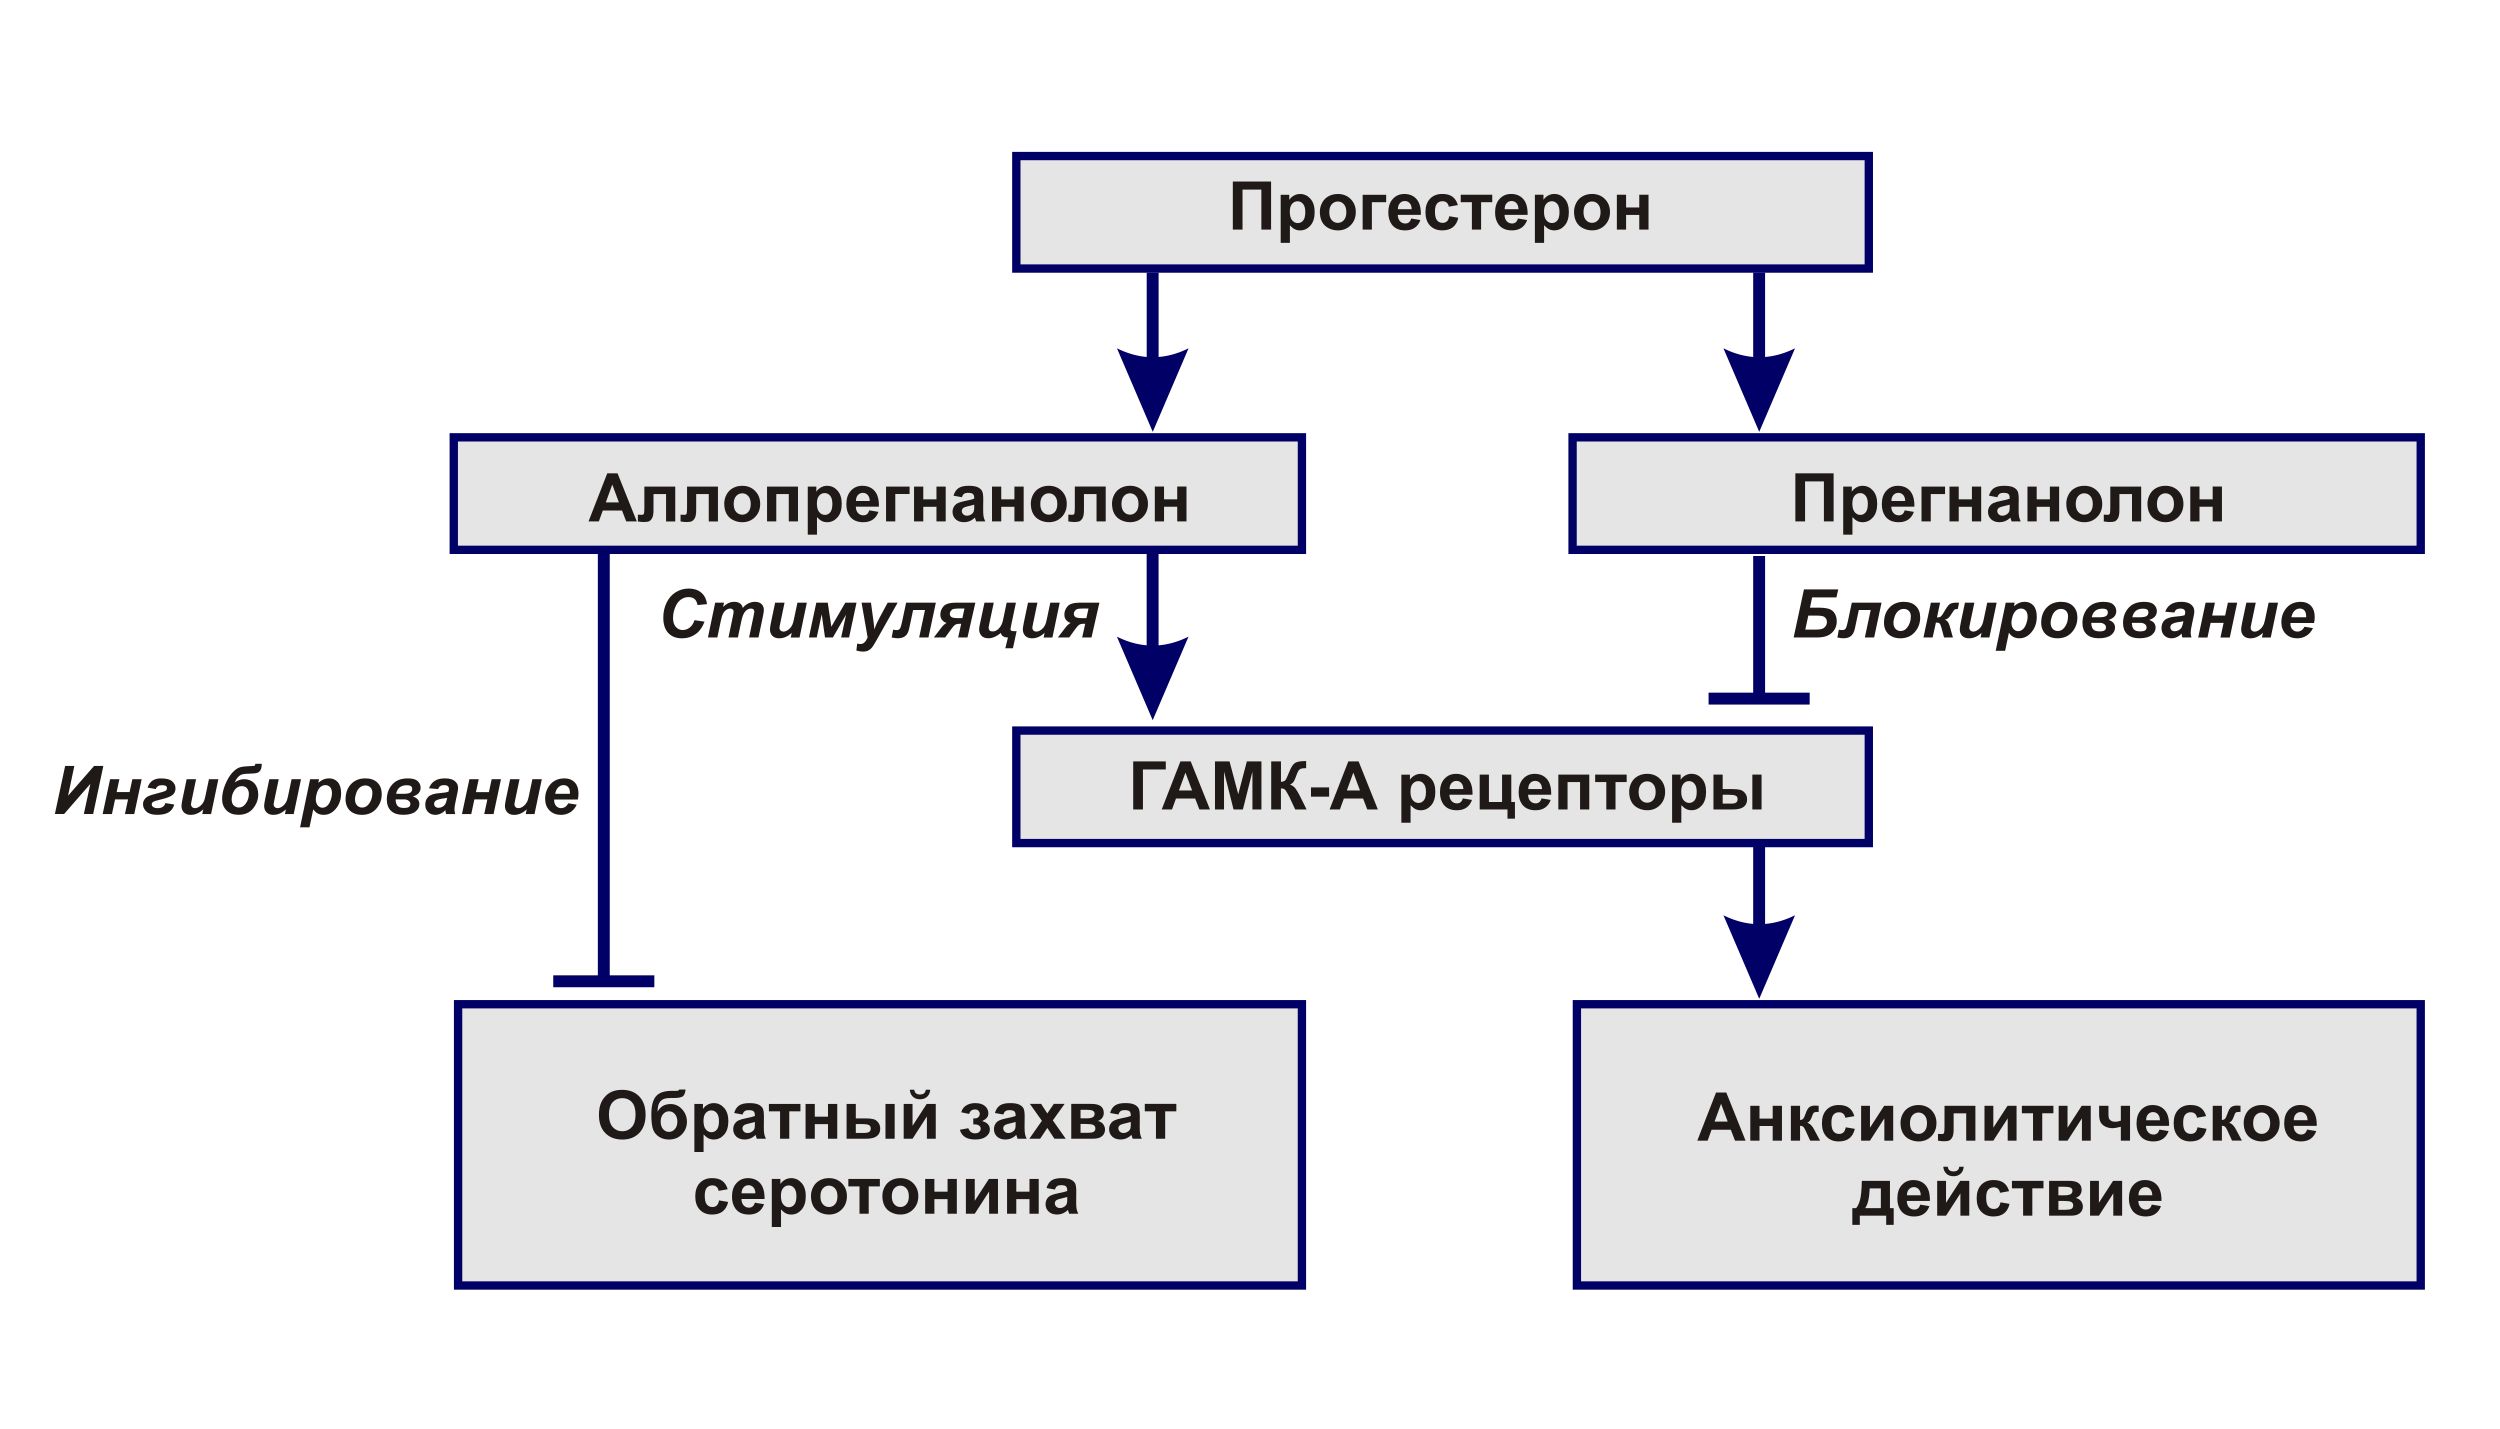 <?xml version="1.0" encoding="UTF-8"?>
<!DOCTYPE svg PUBLIC "-//W3C//DTD SVG 1.1//EN" "http://www.w3.org/Graphics/SVG/1.1/DTD/svg11.dtd">
<!-- Creator: CorelDRAW -->
<svg xmlns="http://www.w3.org/2000/svg" xml:space="preserve" width="210mm" height="120mm" style="shape-rendering:geometricPrecision; text-rendering:geometricPrecision; image-rendering:optimizeQuality; fill-rule:evenodd; clip-rule:evenodd"
viewBox="0 0 210 120"
 xmlns:xlink="http://www.w3.org/1999/xlink">
 <defs>
  <style type="text/css">
   <![CDATA[
    .str0 {stroke:#000066;stroke-width:0.7}
    .fil1 {fill:#E5E5E5}
    .fil0 {fill:white}
    .fil2 {fill:#1F1A17;fill-rule:nonzero}
    .fil3 {fill:#000066;fill-rule:nonzero}
   ]]>
  </style>
 </defs>
 <polygon class="fil0" points="0,0 210,0 210,120 0,120 "/>
 <g id="Слой_x0020_1">
  <rect class="fil1 str0" x="85.371" y="13.108" width="71.609" height="9.451"/>
  <rect class="fil1 str0" x="38.116" y="36.736" width="71.246" height="9.451"/>
  <rect class="fil1 str0" x="132.096" y="36.736" width="71.246" height="9.451"/>
  <rect class="fil1 str0" x="85.371" y="61.368" width="71.609" height="9.451"/>
  <rect class="fil1 str0" x="38.48" y="84.355" width="70.882" height="23.628"/>
  <rect class="fil1 str0" x="132.459" y="84.355" width="70.882" height="23.628"/>
  <path class="fil2" d="M95.19 63.956l2.737 0 0 0.678 -1.921 0 0 3.362 -0.817 0 0 -4.04zm6.447 4.04l-0.888 0 -0.353 -0.918 -1.615 0 -0.333 0.918 -0.866 0 1.574 -4.04 0.863 0 1.618 4.04zm-1.502 -1.598l-0.557 -1.5 -0.546 1.5 1.103 0zm1.924 1.598l0 -4.04 1.221 0 0.733 2.756 0.724 -2.756 1.224 0 0 4.04 -0.757 0 0 -3.181 -0.802 3.181 -0.785 0 -0.8 -3.181 0 3.181 -0.757 0zm4.726 -4.04l0.816 0 0 1.72c0.182,-0.018 0.306,-0.065 0.37,-0.14 0.064,-0.075 0.164,-0.285 0.297,-0.628 0.169,-0.437 0.34,-0.709 0.51,-0.816 0.169,-0.107 0.442,-0.16 0.819,-0.16 0.019,0 0.058,-0.001 0.118,-0.003l0 0.603 -0.116 -0.003c-0.167,0 -0.289,0.021 -0.366,0.062 -0.077,0.041 -0.14,0.104 -0.187,0.189 -0.048,0.085 -0.119,0.258 -0.213,0.521 -0.05,0.139 -0.103,0.256 -0.161,0.35 -0.058,0.093 -0.161,0.181 -0.308,0.264 0.181,0.052 0.332,0.155 0.451,0.311 0.118,0.156 0.248,0.377 0.389,0.661l0.551 1.108 -0.959 0 -0.483 -1.044c-0.007,-0.015 -0.023,-0.043 -0.047,-0.086 -0.009,-0.015 -0.043,-0.078 -0.102,-0.19 -0.104,-0.199 -0.191,-0.323 -0.258,-0.373 -0.067,-0.05 -0.169,-0.075 -0.308,-0.077l0 1.77 -0.816 0 0 -4.04zm3.338 2.962l0 -0.774 1.521 0 0 0.774 -1.521 0zm5.617 1.078l-0.888 0 -0.353 -0.918 -1.615 0 -0.333 0.918 -0.866 0 1.574 -4.04 0.863 0 1.618 4.04zm-1.502 -1.598l-0.557 -1.5 -0.546 1.5 1.103 0zm3.475 -1.328l0.723 0 0 0.43c0.093,-0.148 0.22,-0.267 0.38,-0.358 0.16,-0.092 0.338,-0.138 0.532,-0.138 0.34,0 0.628,0.134 0.865,0.4 0.237,0.266 0.356,0.638 0.356,1.114 0,0.488 -0.119,0.868 -0.357,1.139 -0.239,0.271 -0.529,0.406 -0.868,0.406 -0.162,0 -0.308,-0.032 -0.44,-0.096 -0.131,-0.065 -0.269,-0.175 -0.415,-0.331l0 1.475 -0.774 0 0 -4.04zm0.767 1.414c0,0.328 0.065,0.572 0.196,0.728 0.13,0.157 0.289,0.236 0.477,0.236 0.18,0 0.329,-0.072 0.449,-0.216 0.119,-0.144 0.18,-0.381 0.18,-0.709 0,-0.308 -0.062,-0.535 -0.185,-0.684 -0.123,-0.149 -0.276,-0.223 -0.457,-0.223 -0.189,0 -0.346,0.072 -0.471,0.219 -0.125,0.146 -0.187,0.362 -0.187,0.649zm4.398 0.581l0.772 0.129c-0.1,0.283 -0.256,0.498 -0.47,0.646 -0.214,0.149 -0.482,0.222 -0.803,0.222 -0.509,0 -0.885,-0.166 -1.13,-0.499 -0.193,-0.266 -0.29,-0.603 -0.29,-1.008 0,-0.485 0.127,-0.866 0.381,-1.14 0.253,-0.275 0.574,-0.412 0.962,-0.412 0.435,0 0.779,0.144 1.031,0.432 0.251,0.288 0.372,0.728 0.361,1.322l-1.941 0c0.006,0.23 0.068,0.408 0.187,0.535 0.119,0.128 0.269,0.192 0.447,0.192 0.121,0 0.223,-0.033 0.306,-0.099 0.083,-0.067 0.146,-0.173 0.187,-0.32zm0.044 -0.783c-0.006,-0.225 -0.063,-0.395 -0.173,-0.512 -0.11,-0.117 -0.245,-0.175 -0.403,-0.175 -0.169,0 -0.309,0.062 -0.419,0.185 -0.11,0.122 -0.165,0.29 -0.163,0.501l1.157 0zm1.373 -1.213l0.775 0 0 2.301 1.104 0 0 -2.301 0.775 0 0 2.301 0.306 0 0 1.397 -0.626 0 0 -0.771 -2.335 0 0 -2.927zm5.192 1.995l0.772 0.129c-0.1,0.283 -0.256,0.498 -0.47,0.646 -0.214,0.149 -0.482,0.222 -0.803,0.222 -0.509,0 -0.885,-0.166 -1.13,-0.499 -0.193,-0.266 -0.29,-0.603 -0.29,-1.008 0,-0.485 0.127,-0.866 0.381,-1.14 0.253,-0.275 0.574,-0.412 0.962,-0.412 0.435,0 0.779,0.144 1.031,0.432 0.251,0.288 0.372,0.728 0.361,1.322l-1.941 0c0.006,0.23 0.068,0.408 0.187,0.535 0.119,0.128 0.269,0.192 0.447,0.192 0.121,0 0.223,-0.033 0.306,-0.099 0.083,-0.067 0.146,-0.173 0.187,-0.32zm0.044 -0.783c-0.006,-0.225 -0.063,-0.395 -0.173,-0.512 -0.11,-0.117 -0.245,-0.175 -0.403,-0.175 -0.169,0 -0.309,0.062 -0.419,0.185 -0.11,0.122 -0.165,0.29 -0.163,0.501l1.157 0zm1.37 -1.213l2.599 0 0 2.927 -0.774 0 0 -2.301 -1.05 0 0 2.301 -0.775 0 0 -2.927zm3.093 0l2.648 0 0 0.626 -0.937 0 0 2.301 -0.774 0 0 -2.301 -0.937 0 0 -0.626zm2.857 1.421c0,-0.257 0.064,-0.506 0.19,-0.747 0.127,-0.24 0.307,-0.424 0.539,-0.55 0.232,-0.127 0.492,-0.191 0.779,-0.191 0.442,0 0.805,0.144 1.088,0.432 0.283,0.288 0.424,0.651 0.424,1.09 0,0.442 -0.143,0.809 -0.428,1.101 -0.286,0.292 -0.645,0.436 -1.079,0.436 -0.269,0 -0.524,-0.06 -0.768,-0.182 -0.244,-0.121 -0.429,-0.299 -0.556,-0.533 -0.126,-0.234 -0.19,-0.519 -0.19,-0.856zm0.794 0.041c0,0.291 0.069,0.513 0.207,0.667 0.137,0.154 0.308,0.231 0.51,0.231 0.202,0 0.372,-0.077 0.508,-0.231 0.137,-0.154 0.206,-0.378 0.206,-0.673 0,-0.286 -0.069,-0.507 -0.206,-0.661 -0.136,-0.154 -0.306,-0.231 -0.508,-0.231 -0.202,0 -0.372,0.077 -0.51,0.231 -0.138,0.154 -0.207,0.377 -0.207,0.667zm2.811 -1.463l0.723 0 0 0.43c0.093,-0.148 0.22,-0.267 0.38,-0.358 0.16,-0.092 0.338,-0.138 0.532,-0.138 0.34,0 0.628,0.134 0.865,0.4 0.237,0.266 0.356,0.638 0.356,1.114 0,0.488 -0.119,0.868 -0.357,1.139 -0.239,0.271 -0.529,0.406 -0.868,0.406 -0.162,0 -0.308,-0.032 -0.44,-0.096 -0.131,-0.065 -0.269,-0.175 -0.415,-0.331l0 1.475 -0.774 0 0 -4.04zm0.767 1.414c0,0.328 0.065,0.572 0.196,0.728 0.13,0.157 0.289,0.236 0.477,0.236 0.18,0 0.329,-0.072 0.449,-0.216 0.119,-0.144 0.18,-0.381 0.18,-0.709 0,-0.308 -0.062,-0.535 -0.185,-0.684 -0.123,-0.149 -0.276,-0.223 -0.457,-0.223 -0.189,0 -0.346,0.072 -0.471,0.219 -0.125,0.146 -0.187,0.362 -0.187,0.649zm2.709 -1.414l0.774 0 0 1.215 0.777 0c0.305,0 0.538,0.022 0.699,0.065 0.161,0.042 0.296,0.137 0.407,0.282 0.111,0.145 0.167,0.316 0.167,0.513 0,0.282 -0.097,0.496 -0.292,0.638 -0.195,0.142 -0.487,0.213 -0.877,0.213l-1.656 0 0 -2.927zm0.774 2.437l0.719 0c0.188,0 0.324,-0.03 0.408,-0.088 0.085,-0.059 0.127,-0.154 0.127,-0.287 0,-0.141 -0.054,-0.238 -0.165,-0.291 -0.109,-0.053 -0.305,-0.079 -0.588,-0.079l-0.501 0 0 0.745zm2.491 -2.437l0.774 0 0 2.927 -0.774 0 0 -2.927z"/>
  <path class="fil2" d="M50.311 93.659c0,-0.412 0.061,-0.757 0.184,-1.037 0.092,-0.205 0.217,-0.39 0.376,-0.554 0.159,-0.163 0.333,-0.284 0.522,-0.363 0.252,-0.107 0.542,-0.16 0.871,-0.16 0.596,0 1.071,0.184 1.429,0.554 0.357,0.369 0.536,0.882 0.536,1.54 0,0.653 -0.178,1.163 -0.532,1.532 -0.355,0.368 -0.829,0.552 -1.421,0.552 -0.601,0 -1.079,-0.183 -1.434,-0.549 -0.355,-0.367 -0.531,-0.872 -0.531,-1.515zm0.84 -0.027c0,0.457 0.106,0.804 0.317,1.04 0.212,0.236 0.48,0.354 0.805,0.354 0.325,0 0.592,-0.117 0.801,-0.352 0.208,-0.234 0.312,-0.585 0.312,-1.054 0,-0.463 -0.102,-0.808 -0.304,-1.037 -0.203,-0.228 -0.473,-0.341 -0.809,-0.341 -0.337,0 -0.608,0.116 -0.814,0.346 -0.205,0.23 -0.309,0.578 -0.309,1.043zm5.907 -2.112l0.526 0c-0.016,0.234 -0.077,0.41 -0.183,0.531 -0.105,0.12 -0.366,0.181 -0.781,0.181 -0.05,0 -0.1,-0.001 -0.149,-0.003l-0.1 0c-0.246,0 -0.446,0.027 -0.601,0.082 -0.154,0.054 -0.28,0.159 -0.378,0.315 -0.099,0.156 -0.149,0.408 -0.153,0.755 0.114,-0.215 0.262,-0.375 0.442,-0.482 0.182,-0.106 0.397,-0.16 0.646,-0.16 0.384,0 0.709,0.15 0.976,0.448 0.267,0.299 0.4,0.645 0.4,1.038 0,0.41 -0.14,0.762 -0.42,1.056 -0.279,0.293 -0.646,0.44 -1.098,0.44 -0.31,0 -0.583,-0.074 -0.818,-0.223 -0.235,-0.149 -0.404,-0.353 -0.504,-0.611 -0.102,-0.258 -0.151,-0.686 -0.151,-1.283 0,-0.702 0.129,-1.206 0.387,-1.513 0.259,-0.307 0.709,-0.46 1.352,-0.46l0.391 0c0.108,0 0.182,-0.037 0.218,-0.111zm-1.561 2.693c0,0.266 0.067,0.477 0.2,0.632 0.133,0.155 0.296,0.233 0.489,0.233 0.208,0 0.378,-0.081 0.511,-0.242 0.134,-0.161 0.2,-0.368 0.2,-0.621 0,-0.26 -0.068,-0.469 -0.203,-0.627 -0.135,-0.159 -0.301,-0.238 -0.499,-0.238 -0.193,0 -0.357,0.078 -0.494,0.234 -0.135,0.156 -0.204,0.365 -0.204,0.628zm2.828 -1.485l0.723 0 0 0.43c0.093,-0.148 0.22,-0.267 0.38,-0.358 0.16,-0.092 0.338,-0.138 0.532,-0.138 0.34,0 0.628,0.134 0.865,0.4 0.237,0.266 0.356,0.638 0.356,1.114 0,0.488 -0.119,0.868 -0.357,1.139 -0.239,0.271 -0.529,0.406 -0.868,0.406 -0.162,0 -0.308,-0.032 -0.44,-0.096 -0.131,-0.065 -0.269,-0.175 -0.415,-0.331l0 1.475 -0.774 0 0 -4.04zm0.767 1.414c0,0.328 0.065,0.572 0.196,0.728 0.13,0.157 0.289,0.236 0.477,0.236 0.18,0 0.329,-0.072 0.449,-0.216 0.119,-0.144 0.18,-0.381 0.18,-0.709 0,-0.308 -0.062,-0.535 -0.185,-0.684 -0.123,-0.149 -0.276,-0.223 -0.457,-0.223 -0.189,0 -0.346,0.072 -0.471,0.219 -0.125,0.146 -0.187,0.362 -0.187,0.649zm3.282 -0.521l-0.703 -0.127c0.079,-0.283 0.214,-0.492 0.407,-0.628 0.194,-0.135 0.48,-0.204 0.86,-0.204 0.346,0 0.603,0.041 0.772,0.123 0.168,0.082 0.288,0.185 0.356,0.311 0.069,0.126 0.103,0.356 0.103,0.693l-0.009 0.904c0,0.257 0.012,0.447 0.038,0.569 0.024,0.121 0.071,0.253 0.139,0.392l-0.767 0c-0.02,-0.052 -0.045,-0.128 -0.074,-0.229 -0.012,-0.046 -0.022,-0.076 -0.027,-0.091 -0.133,0.129 -0.274,0.225 -0.424,0.29 -0.15,0.064 -0.311,0.096 -0.483,0.096 -0.301,0 -0.539,-0.082 -0.712,-0.245 -0.174,-0.164 -0.261,-0.371 -0.261,-0.621 0,-0.165 0.04,-0.312 0.118,-0.442 0.079,-0.13 0.19,-0.229 0.332,-0.297 0.142,-0.069 0.348,-0.129 0.616,-0.181 0.361,-0.068 0.612,-0.132 0.752,-0.19l0 -0.077c0,-0.15 -0.037,-0.255 -0.11,-0.319 -0.073,-0.063 -0.212,-0.095 -0.416,-0.095 -0.138,0 -0.245,0.027 -0.323,0.082 -0.077,0.054 -0.139,0.149 -0.187,0.285zm1.036 0.628c-0.099,0.033 -0.256,0.072 -0.471,0.119 -0.214,0.046 -0.355,0.091 -0.421,0.135 -0.101,0.072 -0.151,0.163 -0.151,0.273 0,0.109 0.041,0.202 0.121,0.281 0.081,0.079 0.183,0.118 0.309,0.118 0.14,0 0.273,-0.046 0.4,-0.137 0.094,-0.07 0.155,-0.155 0.184,-0.257 0.021,-0.066 0.03,-0.192 0.03,-0.377l0 -0.154zm1.178 -1.521l2.648 0 0 0.626 -0.937 0 0 2.301 -0.774 0 0 -2.301 -0.937 0 0 -0.626zm3.08 0l0.775 0 0 1.071 1.107 0 0 -1.071 0.778 0 0 2.927 -0.778 0 0 -1.23 -1.107 0 0 1.23 -0.775 0 0 -2.927zm3.446 0l0.774 0 0 1.215 0.777 0c0.305,0 0.538,0.022 0.699,0.065 0.161,0.042 0.296,0.137 0.407,0.282 0.111,0.145 0.167,0.316 0.167,0.513 0,0.282 -0.097,0.496 -0.292,0.638 -0.195,0.142 -0.487,0.213 -0.877,0.213l-1.656 0 0 -2.927zm0.774 2.437l0.719 0c0.188,0 0.324,-0.03 0.408,-0.088 0.085,-0.059 0.127,-0.154 0.127,-0.287 0,-0.141 -0.054,-0.238 -0.165,-0.291 -0.109,-0.053 -0.305,-0.079 -0.588,-0.079l-0.501 0 0 0.745zm2.491 -2.437l0.774 0 0 2.927 -0.774 0 0 -2.927zm1.53 0l0.744 0 0 1.838 1.191 -1.838 0.76 0 0 2.927 -0.744 0 0 -1.871 -1.207 1.871 -0.744 0 0 -2.927zm1.855 -1.188l0.377 0c-0.022,0.249 -0.109,0.446 -0.263,0.588 -0.154,0.143 -0.353,0.213 -0.597,0.213 -0.245,0 -0.443,-0.07 -0.596,-0.213 -0.153,-0.142 -0.241,-0.339 -0.263,-0.588l0.378 0c0.012,0.131 0.058,0.229 0.137,0.296 0.079,0.067 0.194,0.101 0.344,0.101 0.15,0 0.265,-0.034 0.344,-0.101 0.079,-0.068 0.125,-0.166 0.138,-0.296zm3.991 2.913l0 -0.504c0.134,0 0.231,-0.009 0.292,-0.026 0.061,-0.018 0.119,-0.06 0.172,-0.127 0.054,-0.067 0.082,-0.144 0.082,-0.231 0,-0.091 -0.034,-0.177 -0.101,-0.255 -0.068,-0.078 -0.168,-0.117 -0.302,-0.117 -0.103,0 -0.195,0.022 -0.276,0.066 -0.081,0.044 -0.154,0.149 -0.22,0.314l-0.657 -0.14c0.067,-0.258 0.208,-0.451 0.424,-0.58 0.217,-0.128 0.465,-0.193 0.742,-0.193 0.353,0 0.626,0.081 0.819,0.243 0.194,0.162 0.291,0.365 0.291,0.61 0,0.152 -0.041,0.278 -0.125,0.378 -0.084,0.101 -0.215,0.194 -0.395,0.28 0.216,0.058 0.378,0.148 0.486,0.267 0.107,0.119 0.161,0.268 0.161,0.447 0,0.228 -0.106,0.423 -0.32,0.588 -0.213,0.165 -0.52,0.246 -0.92,0.246 -0.699,0 -1.126,-0.273 -1.282,-0.819l0.708 -0.13c0.114,0.287 0.303,0.431 0.565,0.431 0.145,0 0.262,-0.038 0.348,-0.115 0.087,-0.076 0.132,-0.166 0.132,-0.269 0,-0.114 -0.046,-0.203 -0.136,-0.268 -0.091,-0.066 -0.211,-0.098 -0.357,-0.098l-0.132 0zm2.521 -0.833l-0.703 -0.127c0.079,-0.283 0.214,-0.492 0.407,-0.628 0.194,-0.135 0.48,-0.204 0.86,-0.204 0.346,0 0.603,0.041 0.772,0.123 0.168,0.082 0.288,0.185 0.356,0.311 0.069,0.126 0.103,0.356 0.103,0.693l-0.009 0.904c0,0.257 0.012,0.447 0.038,0.569 0.024,0.121 0.071,0.253 0.139,0.392l-0.767 0c-0.02,-0.052 -0.045,-0.128 -0.074,-0.229 -0.012,-0.046 -0.022,-0.076 -0.027,-0.091 -0.133,0.129 -0.274,0.225 -0.424,0.29 -0.15,0.064 -0.311,0.096 -0.483,0.096 -0.301,0 -0.539,-0.082 -0.712,-0.245 -0.174,-0.164 -0.261,-0.371 -0.261,-0.621 0,-0.165 0.04,-0.312 0.118,-0.442 0.079,-0.13 0.19,-0.229 0.332,-0.297 0.142,-0.069 0.348,-0.129 0.616,-0.181 0.361,-0.068 0.612,-0.132 0.752,-0.19l0 -0.077c0,-0.15 -0.037,-0.255 -0.11,-0.319 -0.073,-0.063 -0.212,-0.095 -0.416,-0.095 -0.138,0 -0.245,0.027 -0.323,0.082 -0.077,0.054 -0.139,0.149 -0.187,0.285zm1.036 0.628c-0.099,0.033 -0.256,0.072 -0.471,0.119 -0.214,0.046 -0.355,0.091 -0.421,0.135 -0.101,0.072 -0.151,0.163 -0.151,0.273 0,0.109 0.041,0.202 0.121,0.281 0.081,0.079 0.183,0.118 0.309,0.118 0.14,0 0.273,-0.046 0.4,-0.137 0.094,-0.07 0.155,-0.155 0.184,-0.257 0.021,-0.066 0.03,-0.192 0.03,-0.377l0 -0.154zm1.152 1.405l1.056 -1.508 -1.011 -1.419 0.946 0 0.518 0.804 0.546 -0.804 0.91 0 -0.992 1.386 1.083 1.541 -0.95 0 -0.596 -0.907 -0.601 0.907 -0.907 0zm3.519 -2.927l1.695 0c0.347,0 0.608,0.063 0.78,0.19 0.173,0.127 0.26,0.318 0.26,0.573 0,0.164 -0.048,0.306 -0.142,0.427 -0.095,0.121 -0.213,0.202 -0.357,0.243 0.202,0.05 0.353,0.142 0.453,0.279 0.099,0.136 0.149,0.285 0.149,0.447 0,0.228 -0.084,0.413 -0.25,0.555 -0.168,0.142 -0.415,0.213 -0.742,0.213l-1.844 0 0 -2.927zm0.781 1.215l0.499 0c0.241,0 0.415,-0.031 0.522,-0.091 0.107,-0.06 0.161,-0.156 0.161,-0.287 0,-0.123 -0.05,-0.211 -0.15,-0.262 -0.101,-0.053 -0.279,-0.079 -0.533,-0.079l-0.499 0 0 0.72zm0 1.215l0.612 0c0.22,0 0.381,-0.027 0.483,-0.08 0.101,-0.054 0.151,-0.15 0.151,-0.287 0,-0.143 -0.058,-0.242 -0.174,-0.296 -0.116,-0.054 -0.341,-0.081 -0.675,-0.081l-0.396 0 0 0.744zm3.185 -1.538l-0.703 -0.127c0.079,-0.283 0.214,-0.492 0.407,-0.628 0.194,-0.135 0.48,-0.204 0.86,-0.204 0.346,0 0.603,0.041 0.772,0.123 0.168,0.082 0.288,0.185 0.356,0.311 0.069,0.126 0.103,0.356 0.103,0.693l-0.009 0.904c0,0.257 0.012,0.447 0.038,0.569 0.024,0.121 0.071,0.253 0.139,0.392l-0.767 0c-0.02,-0.052 -0.045,-0.128 -0.074,-0.229 -0.012,-0.046 -0.022,-0.076 -0.027,-0.091 -0.133,0.129 -0.274,0.225 -0.424,0.29 -0.15,0.064 -0.311,0.096 -0.483,0.096 -0.301,0 -0.539,-0.082 -0.712,-0.245 -0.174,-0.164 -0.261,-0.371 -0.261,-0.621 0,-0.165 0.04,-0.312 0.118,-0.442 0.079,-0.13 0.19,-0.229 0.332,-0.297 0.142,-0.069 0.348,-0.129 0.616,-0.181 0.361,-0.068 0.612,-0.132 0.752,-0.19l0 -0.077c0,-0.15 -0.037,-0.255 -0.11,-0.319 -0.073,-0.063 -0.212,-0.095 -0.416,-0.095 -0.138,0 -0.245,0.027 -0.323,0.082 -0.077,0.054 -0.139,0.149 -0.187,0.285zm1.036 0.628c-0.099,0.033 -0.256,0.072 -0.471,0.119 -0.214,0.046 -0.355,0.091 -0.421,0.135 -0.101,0.072 -0.151,0.163 -0.151,0.273 0,0.109 0.041,0.202 0.121,0.281 0.081,0.079 0.183,0.118 0.309,0.118 0.14,0 0.273,-0.046 0.4,-0.137 0.094,-0.07 0.155,-0.155 0.184,-0.257 0.021,-0.066 0.03,-0.192 0.03,-0.377l0 -0.154zm1.178 -1.521l2.648 0 0 0.626 -0.937 0 0 2.301 -0.774 0 0 -2.301 -0.937 0 0 -0.626zm-35.037 7.171l-0.764 0.137c-0.025,-0.152 -0.084,-0.267 -0.175,-0.344 -0.091,-0.077 -0.209,-0.116 -0.354,-0.116 -0.194,0 -0.347,0.067 -0.462,0.199 -0.115,0.134 -0.172,0.357 -0.172,0.669 0,0.347 0.058,0.593 0.175,0.736 0.117,0.143 0.273,0.214 0.469,0.214 0.148,0 0.267,-0.041 0.361,-0.125 0.094,-0.084 0.16,-0.228 0.199,-0.431l0.761 0.129c-0.079,0.349 -0.231,0.613 -0.455,0.791 -0.224,0.179 -0.524,0.267 -0.901,0.267 -0.428,0 -0.769,-0.135 -1.024,-0.405 -0.255,-0.27 -0.382,-0.644 -0.382,-1.122 0,-0.483 0.128,-0.859 0.383,-1.128 0.256,-0.27 0.601,-0.405 1.037,-0.405 0.356,0 0.64,0.077 0.85,0.231 0.21,0.153 0.361,0.388 0.454,0.702zm2.281 1.13l0.772 0.129c-0.1,0.283 -0.256,0.498 -0.47,0.646 -0.214,0.149 -0.482,0.222 -0.803,0.222 -0.509,0 -0.885,-0.166 -1.13,-0.499 -0.193,-0.266 -0.29,-0.603 -0.29,-1.008 0,-0.485 0.127,-0.866 0.381,-1.14 0.253,-0.275 0.574,-0.412 0.962,-0.412 0.435,0 0.779,0.144 1.031,0.432 0.251,0.288 0.372,0.728 0.361,1.322l-1.941 0c0.006,0.23 0.068,0.408 0.187,0.535 0.119,0.128 0.269,0.192 0.447,0.192 0.121,0 0.223,-0.033 0.306,-0.099 0.083,-0.067 0.146,-0.173 0.187,-0.32zm0.044 -0.783c-0.006,-0.225 -0.063,-0.395 -0.173,-0.512 -0.11,-0.117 -0.245,-0.175 -0.403,-0.175 -0.169,0 -0.309,0.062 -0.419,0.185 -0.11,0.122 -0.165,0.29 -0.163,0.501l1.157 0zm1.378 -1.213l0.723 0 0 0.43c0.093,-0.148 0.22,-0.267 0.38,-0.358 0.16,-0.092 0.338,-0.138 0.532,-0.138 0.34,0 0.628,0.134 0.865,0.4 0.237,0.266 0.356,0.638 0.356,1.114 0,0.488 -0.119,0.868 -0.357,1.139 -0.239,0.271 -0.529,0.406 -0.868,0.406 -0.162,0 -0.308,-0.032 -0.44,-0.096 -0.131,-0.065 -0.269,-0.175 -0.415,-0.331l0 1.475 -0.774 0 0 -4.04zm0.767 1.414c0,0.328 0.065,0.572 0.196,0.728 0.13,0.157 0.289,0.236 0.477,0.236 0.18,0 0.329,-0.072 0.449,-0.216 0.119,-0.144 0.18,-0.381 0.18,-0.709 0,-0.308 -0.062,-0.535 -0.185,-0.684 -0.123,-0.149 -0.276,-0.223 -0.457,-0.223 -0.189,0 -0.346,0.072 -0.471,0.219 -0.125,0.146 -0.187,0.362 -0.187,0.649zm2.524 0.007c0,-0.257 0.064,-0.506 0.19,-0.747 0.127,-0.24 0.307,-0.424 0.539,-0.55 0.232,-0.127 0.492,-0.191 0.779,-0.191 0.442,0 0.805,0.144 1.088,0.432 0.283,0.288 0.424,0.651 0.424,1.09 0,0.442 -0.143,0.809 -0.428,1.101 -0.286,0.292 -0.645,0.436 -1.079,0.436 -0.269,0 -0.524,-0.06 -0.768,-0.182 -0.244,-0.121 -0.429,-0.299 -0.556,-0.533 -0.126,-0.234 -0.19,-0.519 -0.19,-0.856zm0.794 0.041c0,0.291 0.069,0.513 0.207,0.667 0.137,0.154 0.308,0.231 0.51,0.231 0.202,0 0.372,-0.077 0.508,-0.231 0.137,-0.154 0.206,-0.378 0.206,-0.673 0,-0.286 -0.069,-0.507 -0.206,-0.661 -0.136,-0.154 -0.306,-0.231 -0.508,-0.231 -0.202,0 -0.372,0.077 -0.51,0.231 -0.138,0.154 -0.207,0.377 -0.207,0.667zm2.346 -1.463l2.648 0 0 0.626 -0.937 0 0 2.301 -0.774 0 0 -2.301 -0.937 0 0 -0.626zm2.857 1.421c0,-0.257 0.064,-0.506 0.19,-0.747 0.127,-0.24 0.307,-0.424 0.539,-0.55 0.232,-0.127 0.492,-0.191 0.779,-0.191 0.442,0 0.805,0.144 1.088,0.432 0.283,0.288 0.424,0.651 0.424,1.09 0,0.442 -0.143,0.809 -0.428,1.101 -0.286,0.292 -0.645,0.436 -1.079,0.436 -0.269,0 -0.524,-0.06 -0.768,-0.182 -0.244,-0.121 -0.429,-0.299 -0.556,-0.533 -0.126,-0.234 -0.19,-0.519 -0.19,-0.856zm0.794 0.041c0,0.291 0.069,0.513 0.207,0.667 0.137,0.154 0.308,0.231 0.51,0.231 0.202,0 0.372,-0.077 0.508,-0.231 0.137,-0.154 0.206,-0.378 0.206,-0.673 0,-0.286 -0.069,-0.507 -0.206,-0.661 -0.136,-0.154 -0.306,-0.231 -0.508,-0.231 -0.202,0 -0.372,0.077 -0.51,0.231 -0.138,0.154 -0.207,0.377 -0.207,0.667zm2.802 -1.463l0.775 0 0 1.071 1.107 0 0 -1.071 0.778 0 0 2.927 -0.778 0 0 -1.23 -1.107 0 0 1.23 -0.775 0 0 -2.927zm3.421 0l0.744 0 0 1.838 1.191 -1.838 0.76 0 0 2.927 -0.744 0 0 -1.871 -1.207 1.871 -0.744 0 0 -2.927zm3.458 0l0.775 0 0 1.071 1.107 0 0 -1.071 0.778 0 0 2.927 -0.778 0 0 -1.23 -1.107 0 0 1.23 -0.775 0 0 -2.927zm4.019 0.893l-0.703 -0.127c0.079,-0.283 0.214,-0.492 0.407,-0.628 0.194,-0.135 0.48,-0.204 0.86,-0.204 0.346,0 0.603,0.041 0.772,0.123 0.168,0.082 0.288,0.185 0.356,0.311 0.069,0.126 0.103,0.356 0.103,0.693l-0.009 0.904c0,0.257 0.012,0.447 0.038,0.569 0.024,0.121 0.071,0.253 0.139,0.392l-0.767 0c-0.02,-0.052 -0.045,-0.128 -0.074,-0.229 -0.012,-0.046 -0.022,-0.076 -0.027,-0.091 -0.133,0.129 -0.274,0.225 -0.424,0.29 -0.15,0.064 -0.311,0.096 -0.483,0.096 -0.301,0 -0.539,-0.082 -0.712,-0.245 -0.174,-0.164 -0.261,-0.371 -0.261,-0.621 0,-0.165 0.04,-0.312 0.118,-0.442 0.079,-0.13 0.19,-0.229 0.332,-0.297 0.142,-0.069 0.348,-0.129 0.616,-0.181 0.361,-0.068 0.612,-0.132 0.752,-0.19l0 -0.077c0,-0.15 -0.037,-0.255 -0.11,-0.319 -0.073,-0.063 -0.212,-0.095 -0.416,-0.095 -0.138,0 -0.245,0.027 -0.323,0.082 -0.077,0.054 -0.139,0.149 -0.187,0.285zm1.036 0.628c-0.099,0.033 -0.256,0.072 -0.471,0.119 -0.214,0.046 -0.355,0.091 -0.421,0.135 -0.101,0.072 -0.151,0.163 -0.151,0.273 0,0.109 0.041,0.202 0.121,0.281 0.081,0.079 0.183,0.118 0.309,0.118 0.14,0 0.273,-0.046 0.4,-0.137 0.094,-0.07 0.155,-0.155 0.184,-0.257 0.021,-0.066 0.03,-0.192 0.03,-0.377l0 -0.154z"/>
  <path class="fil2" d="M103.557 15.248l3.214 0 0 4.04 -0.816 0 0 -3.362 -1.582 0 0 3.362 -0.816 0 0 -4.04zm4.019 1.114l0.723 0 0 0.43c0.093,-0.148 0.22,-0.267 0.38,-0.358 0.16,-0.092 0.338,-0.138 0.532,-0.138 0.34,0 0.628,0.134 0.865,0.4 0.237,0.266 0.356,0.638 0.356,1.114 0,0.488 -0.119,0.868 -0.357,1.139 -0.239,0.271 -0.529,0.406 -0.868,0.406 -0.162,0 -0.308,-0.032 -0.44,-0.096 -0.131,-0.065 -0.269,-0.175 -0.415,-0.331l0 1.475 -0.774 0 0 -4.04zm0.767 1.414c0,0.328 0.065,0.572 0.196,0.728 0.13,0.157 0.289,0.236 0.477,0.236 0.18,0 0.329,-0.072 0.449,-0.216 0.119,-0.144 0.18,-0.381 0.18,-0.709 0,-0.308 -0.062,-0.535 -0.185,-0.684 -0.123,-0.149 -0.276,-0.223 -0.457,-0.223 -0.189,0 -0.346,0.072 -0.471,0.219 -0.125,0.146 -0.187,0.362 -0.187,0.649zm2.524 0.007c0,-0.257 0.064,-0.506 0.19,-0.747 0.127,-0.24 0.307,-0.424 0.539,-0.55 0.232,-0.127 0.492,-0.191 0.779,-0.191 0.442,0 0.805,0.144 1.088,0.432 0.283,0.288 0.424,0.651 0.424,1.09 0,0.442 -0.143,0.809 -0.428,1.101 -0.286,0.292 -0.645,0.436 -1.079,0.436 -0.269,0 -0.524,-0.06 -0.768,-0.182 -0.244,-0.121 -0.429,-0.299 -0.556,-0.533 -0.126,-0.234 -0.19,-0.519 -0.19,-0.856zm0.794 0.041c0,0.291 0.069,0.513 0.207,0.667 0.137,0.154 0.308,0.231 0.51,0.231 0.202,0 0.372,-0.077 0.508,-0.231 0.137,-0.154 0.206,-0.378 0.206,-0.673 0,-0.286 -0.069,-0.507 -0.206,-0.661 -0.136,-0.154 -0.306,-0.231 -0.508,-0.231 -0.202,0 -0.372,0.077 -0.51,0.231 -0.138,0.154 -0.207,0.377 -0.207,0.667zm2.802 -1.463l1.976 0 0 0.626 -1.201 0 0 2.301 -0.775 0 0 -2.927zm4.076 1.995l0.772 0.129c-0.1,0.283 -0.256,0.498 -0.47,0.646 -0.214,0.149 -0.482,0.222 -0.803,0.222 -0.509,0 -0.885,-0.166 -1.13,-0.499 -0.193,-0.266 -0.29,-0.603 -0.29,-1.008 0,-0.485 0.127,-0.866 0.381,-1.14 0.253,-0.275 0.574,-0.412 0.962,-0.412 0.435,0 0.779,0.144 1.031,0.432 0.251,0.288 0.372,0.728 0.361,1.322l-1.941 0c0.006,0.23 0.068,0.408 0.187,0.535 0.119,0.128 0.269,0.192 0.447,0.192 0.121,0 0.223,-0.033 0.306,-0.099 0.083,-0.067 0.146,-0.173 0.187,-0.32zm0.044 -0.783c-0.006,-0.225 -0.063,-0.395 -0.173,-0.512 -0.11,-0.117 -0.245,-0.175 -0.403,-0.175 -0.169,0 -0.309,0.062 -0.419,0.185 -0.11,0.122 -0.165,0.29 -0.163,0.501l1.157 0zm3.879 -0.347l-0.764 0.137c-0.025,-0.152 -0.084,-0.267 -0.175,-0.344 -0.091,-0.077 -0.209,-0.116 -0.354,-0.116 -0.194,0 -0.347,0.067 -0.462,0.199 -0.115,0.134 -0.172,0.357 -0.172,0.669 0,0.347 0.058,0.593 0.175,0.736 0.117,0.143 0.273,0.214 0.469,0.214 0.148,0 0.267,-0.041 0.361,-0.125 0.094,-0.084 0.16,-0.228 0.199,-0.431l0.761 0.129c-0.079,0.349 -0.231,0.613 -0.455,0.791 -0.224,0.179 -0.524,0.267 -0.901,0.267 -0.428,0 -0.769,-0.135 -1.024,-0.405 -0.255,-0.27 -0.382,-0.644 -0.382,-1.122 0,-0.483 0.128,-0.859 0.383,-1.128 0.256,-0.27 0.601,-0.405 1.037,-0.405 0.356,0 0.64,0.077 0.85,0.231 0.21,0.153 0.361,0.388 0.454,0.702zm0.24 -0.866l2.648 0 0 0.626 -0.937 0 0 2.301 -0.774 0 0 -2.301 -0.937 0 0 -0.626zm4.805 1.995l0.772 0.129c-0.1,0.283 -0.256,0.498 -0.47,0.646 -0.214,0.149 -0.482,0.222 -0.803,0.222 -0.509,0 -0.885,-0.166 -1.13,-0.499 -0.193,-0.266 -0.29,-0.603 -0.29,-1.008 0,-0.485 0.127,-0.866 0.381,-1.14 0.253,-0.275 0.574,-0.412 0.962,-0.412 0.435,0 0.779,0.144 1.031,0.432 0.251,0.288 0.372,0.728 0.361,1.322l-1.941 0c0.006,0.23 0.068,0.408 0.187,0.535 0.119,0.128 0.269,0.192 0.447,0.192 0.121,0 0.223,-0.033 0.306,-0.099 0.083,-0.067 0.146,-0.173 0.187,-0.32zm0.044 -0.783c-0.006,-0.225 -0.063,-0.395 -0.173,-0.512 -0.11,-0.117 -0.245,-0.175 -0.403,-0.175 -0.169,0 -0.309,0.062 -0.419,0.185 -0.11,0.122 -0.165,0.29 -0.163,0.501l1.157 0zm1.378 -1.213l0.723 0 0 0.43c0.093,-0.148 0.22,-0.267 0.38,-0.358 0.16,-0.092 0.338,-0.138 0.532,-0.138 0.34,0 0.628,0.134 0.865,0.4 0.237,0.266 0.356,0.638 0.356,1.114 0,0.488 -0.119,0.868 -0.357,1.139 -0.239,0.271 -0.529,0.406 -0.868,0.406 -0.162,0 -0.308,-0.032 -0.44,-0.096 -0.131,-0.065 -0.269,-0.175 -0.415,-0.331l0 1.475 -0.774 0 0 -4.04zm0.767 1.414c0,0.328 0.065,0.572 0.196,0.728 0.13,0.157 0.289,0.236 0.477,0.236 0.18,0 0.329,-0.072 0.449,-0.216 0.119,-0.144 0.18,-0.381 0.18,-0.709 0,-0.308 -0.062,-0.535 -0.185,-0.684 -0.123,-0.149 -0.276,-0.223 -0.457,-0.223 -0.189,0 -0.346,0.072 -0.471,0.219 -0.125,0.146 -0.187,0.362 -0.187,0.649zm2.524 0.007c0,-0.257 0.064,-0.506 0.19,-0.747 0.127,-0.24 0.307,-0.424 0.539,-0.55 0.232,-0.127 0.492,-0.191 0.779,-0.191 0.442,0 0.805,0.144 1.088,0.432 0.283,0.288 0.424,0.651 0.424,1.09 0,0.442 -0.143,0.809 -0.428,1.101 -0.286,0.292 -0.645,0.436 -1.079,0.436 -0.269,0 -0.524,-0.06 -0.768,-0.182 -0.244,-0.121 -0.429,-0.299 -0.556,-0.533 -0.126,-0.234 -0.19,-0.519 -0.19,-0.856zm0.794 0.041c0,0.291 0.069,0.513 0.207,0.667 0.137,0.154 0.308,0.231 0.51,0.231 0.202,0 0.372,-0.077 0.508,-0.231 0.137,-0.154 0.206,-0.378 0.206,-0.673 0,-0.286 -0.069,-0.507 -0.206,-0.661 -0.136,-0.154 -0.306,-0.231 -0.508,-0.231 -0.202,0 -0.372,0.077 -0.51,0.231 -0.138,0.154 -0.207,0.377 -0.207,0.667zm2.802 -1.463l0.775 0 0 1.071 1.107 0 0 -1.071 0.778 0 0 2.927 -0.778 0 0 -1.23 -1.107 0 0 1.23 -0.775 0 0 -2.927z"/>
  <path class="fil2" d="M53.491 43.8l-0.888 0 -0.353 -0.918 -1.615 0 -0.333 0.918 -0.866 0 1.574 -4.04 0.863 0 1.618 4.04zm-1.502 -1.598l-0.557 -1.5 -0.546 1.5 1.103 0zm2.138 -1.328l2.594 0 0 2.927 -0.771 0 0 -2.298 -1.056 0 0 1.314c0,0.335 -0.039,0.569 -0.116,0.705 -0.077,0.135 -0.163,0.223 -0.257,0.265 -0.093,0.042 -0.244,0.064 -0.452,0.064 -0.123,0 -0.286,-0.017 -0.488,-0.05l0 -0.57c0.017,0 0.06,0.001 0.13,0.005 0.081,0.006 0.143,0.009 0.187,0.009 0.104,0 0.169,-0.034 0.193,-0.103 0.024,-0.069 0.036,-0.261 0.036,-0.575l0 -1.691zm3.586 0l2.594 0 0 2.927 -0.771 0 0 -2.298 -1.056 0 0 1.314c0,0.335 -0.039,0.569 -0.116,0.705 -0.077,0.135 -0.163,0.223 -0.257,0.265 -0.093,0.042 -0.244,0.064 -0.452,0.064 -0.123,0 -0.286,-0.017 -0.488,-0.05l0 -0.57c0.017,0 0.06,0.001 0.13,0.005 0.081,0.006 0.143,0.009 0.187,0.009 0.104,0 0.169,-0.034 0.193,-0.103 0.024,-0.069 0.036,-0.261 0.036,-0.575l0 -1.691zm3.123 1.421c0,-0.257 0.064,-0.506 0.19,-0.747 0.127,-0.24 0.307,-0.424 0.539,-0.55 0.232,-0.127 0.492,-0.191 0.779,-0.191 0.442,0 0.805,0.144 1.088,0.432 0.283,0.288 0.424,0.651 0.424,1.09 0,0.442 -0.143,0.809 -0.428,1.101 -0.286,0.292 -0.645,0.436 -1.079,0.436 -0.269,0 -0.524,-0.06 -0.768,-0.182 -0.244,-0.121 -0.429,-0.299 -0.556,-0.533 -0.126,-0.234 -0.19,-0.519 -0.19,-0.856zm0.794 0.041c0,0.291 0.069,0.513 0.207,0.667 0.137,0.154 0.308,0.231 0.51,0.231 0.202,0 0.372,-0.077 0.508,-0.231 0.137,-0.154 0.206,-0.378 0.206,-0.673 0,-0.286 -0.069,-0.507 -0.206,-0.661 -0.136,-0.154 -0.306,-0.231 -0.508,-0.231 -0.202,0 -0.372,0.077 -0.51,0.231 -0.138,0.154 -0.207,0.377 -0.207,0.667zm2.802 -1.463l2.599 0 0 2.927 -0.774 0 0 -2.301 -1.05 0 0 2.301 -0.775 0 0 -2.927zm3.418 0l0.723 0 0 0.43c0.093,-0.148 0.22,-0.267 0.38,-0.358 0.16,-0.092 0.338,-0.138 0.532,-0.138 0.34,0 0.628,0.134 0.865,0.4 0.237,0.266 0.356,0.638 0.356,1.114 0,0.488 -0.119,0.868 -0.357,1.139 -0.239,0.271 -0.529,0.406 -0.868,0.406 -0.162,0 -0.308,-0.032 -0.44,-0.096 -0.131,-0.065 -0.269,-0.175 -0.415,-0.331l0 1.475 -0.774 0 0 -4.04zm0.767 1.414c0,0.328 0.065,0.572 0.196,0.728 0.13,0.157 0.289,0.236 0.477,0.236 0.18,0 0.329,-0.072 0.449,-0.216 0.119,-0.144 0.18,-0.381 0.18,-0.709 0,-0.308 -0.062,-0.535 -0.185,-0.684 -0.123,-0.149 -0.276,-0.223 -0.457,-0.223 -0.189,0 -0.346,0.072 -0.471,0.219 -0.125,0.146 -0.187,0.362 -0.187,0.649zm4.398 0.581l0.772 0.129c-0.1,0.283 -0.256,0.498 -0.47,0.646 -0.214,0.149 -0.482,0.222 -0.803,0.222 -0.509,0 -0.885,-0.166 -1.13,-0.499 -0.193,-0.266 -0.29,-0.603 -0.29,-1.008 0,-0.485 0.127,-0.866 0.381,-1.14 0.253,-0.275 0.574,-0.412 0.962,-0.412 0.435,0 0.779,0.144 1.031,0.432 0.251,0.288 0.372,0.728 0.361,1.322l-1.941 0c0.006,0.23 0.068,0.408 0.187,0.535 0.119,0.128 0.269,0.192 0.447,0.192 0.121,0 0.223,-0.033 0.306,-0.099 0.083,-0.067 0.146,-0.173 0.187,-0.32zm0.044 -0.783c-0.006,-0.225 -0.063,-0.395 -0.173,-0.512 -0.11,-0.117 -0.245,-0.175 -0.403,-0.175 -0.169,0 -0.309,0.062 -0.419,0.185 -0.11,0.122 -0.165,0.29 -0.163,0.501l1.157 0zm1.37 -1.213l1.976 0 0 0.626 -1.201 0 0 2.301 -0.775 0 0 -2.927zm2.351 0l0.775 0 0 1.071 1.107 0 0 -1.071 0.778 0 0 2.927 -0.778 0 0 -1.23 -1.107 0 0 1.23 -0.775 0 0 -2.927zm4.019 0.893l-0.703 -0.127c0.079,-0.283 0.214,-0.492 0.407,-0.628 0.194,-0.135 0.48,-0.204 0.86,-0.204 0.346,0 0.603,0.041 0.772,0.123 0.168,0.082 0.288,0.185 0.356,0.311 0.069,0.126 0.103,0.356 0.103,0.693l-0.009 0.904c0,0.257 0.012,0.447 0.038,0.569 0.024,0.121 0.071,0.253 0.139,0.392l-0.767 0c-0.02,-0.052 -0.045,-0.128 -0.074,-0.229 -0.012,-0.046 -0.022,-0.076 -0.027,-0.091 -0.133,0.129 -0.274,0.225 -0.424,0.29 -0.15,0.064 -0.311,0.096 -0.483,0.096 -0.301,0 -0.539,-0.082 -0.712,-0.245 -0.174,-0.164 -0.261,-0.371 -0.261,-0.621 0,-0.165 0.04,-0.312 0.118,-0.442 0.079,-0.13 0.19,-0.229 0.332,-0.297 0.142,-0.069 0.348,-0.129 0.616,-0.181 0.361,-0.068 0.612,-0.132 0.752,-0.19l0 -0.077c0,-0.15 -0.037,-0.255 -0.11,-0.319 -0.073,-0.063 -0.212,-0.095 -0.416,-0.095 -0.138,0 -0.245,0.027 -0.323,0.082 -0.077,0.054 -0.139,0.149 -0.187,0.285zm1.036 0.628c-0.099,0.033 -0.256,0.072 -0.471,0.119 -0.214,0.046 -0.355,0.091 -0.421,0.135 -0.101,0.072 -0.151,0.163 -0.151,0.273 0,0.109 0.041,0.202 0.121,0.281 0.081,0.079 0.183,0.118 0.309,0.118 0.14,0 0.273,-0.046 0.4,-0.137 0.094,-0.07 0.155,-0.155 0.184,-0.257 0.021,-0.066 0.03,-0.192 0.03,-0.377l0 -0.154zm1.494 -1.521l0.775 0 0 1.071 1.107 0 0 -1.071 0.778 0 0 2.927 -0.778 0 0 -1.23 -1.107 0 0 1.23 -0.775 0 0 -2.927zm3.261 1.421c0,-0.257 0.064,-0.506 0.19,-0.747 0.127,-0.24 0.307,-0.424 0.539,-0.55 0.232,-0.127 0.492,-0.191 0.779,-0.191 0.442,0 0.805,0.144 1.088,0.432 0.283,0.288 0.424,0.651 0.424,1.09 0,0.442 -0.143,0.809 -0.428,1.101 -0.286,0.292 -0.645,0.436 -1.079,0.436 -0.269,0 -0.524,-0.06 -0.768,-0.182 -0.244,-0.121 -0.429,-0.299 -0.556,-0.533 -0.126,-0.234 -0.19,-0.519 -0.19,-0.856zm0.794 0.041c0,0.291 0.069,0.513 0.207,0.667 0.137,0.154 0.308,0.231 0.51,0.231 0.202,0 0.372,-0.077 0.508,-0.231 0.137,-0.154 0.206,-0.378 0.206,-0.673 0,-0.286 -0.069,-0.507 -0.206,-0.661 -0.136,-0.154 -0.306,-0.231 -0.508,-0.231 -0.202,0 -0.372,0.077 -0.51,0.231 -0.138,0.154 -0.207,0.377 -0.207,0.667zm2.902 -1.463l2.594 0 0 2.927 -0.771 0 0 -2.298 -1.056 0 0 1.314c0,0.335 -0.039,0.569 -0.116,0.705 -0.077,0.135 -0.163,0.223 -0.257,0.265 -0.093,0.042 -0.244,0.064 -0.452,0.064 -0.123,0 -0.286,-0.017 -0.488,-0.05l0 -0.57c0.017,0 0.06,0.001 0.13,0.005 0.081,0.006 0.143,0.009 0.187,0.009 0.104,0 0.169,-0.034 0.193,-0.103 0.024,-0.069 0.036,-0.261 0.036,-0.575l0 -1.691zm3.123 1.421c0,-0.257 0.064,-0.506 0.19,-0.747 0.127,-0.24 0.307,-0.424 0.539,-0.55 0.232,-0.127 0.492,-0.191 0.779,-0.191 0.442,0 0.805,0.144 1.088,0.432 0.283,0.288 0.424,0.651 0.424,1.09 0,0.442 -0.143,0.809 -0.428,1.101 -0.286,0.292 -0.645,0.436 -1.079,0.436 -0.269,0 -0.524,-0.06 -0.768,-0.182 -0.244,-0.121 -0.429,-0.299 -0.556,-0.533 -0.126,-0.234 -0.19,-0.519 -0.19,-0.856zm0.794 0.041c0,0.291 0.069,0.513 0.207,0.667 0.137,0.154 0.308,0.231 0.51,0.231 0.202,0 0.372,-0.077 0.508,-0.231 0.137,-0.154 0.206,-0.378 0.206,-0.673 0,-0.286 -0.069,-0.507 -0.206,-0.661 -0.136,-0.154 -0.306,-0.231 -0.508,-0.231 -0.202,0 -0.372,0.077 -0.51,0.231 -0.138,0.154 -0.207,0.377 -0.207,0.667zm2.802 -1.463l0.775 0 0 1.071 1.107 0 0 -1.071 0.778 0 0 2.927 -0.778 0 0 -1.23 -1.107 0 0 1.23 -0.775 0 0 -2.927z"/>
  <path class="fil2" d="M150.81 39.76l3.214 0 0 4.04 -0.816 0 0 -3.362 -1.582 0 0 3.362 -0.816 0 0 -4.04zm4.019 1.114l0.723 0 0 0.43c0.093,-0.148 0.22,-0.267 0.38,-0.358 0.16,-0.092 0.338,-0.138 0.532,-0.138 0.34,0 0.628,0.134 0.865,0.4 0.237,0.266 0.356,0.638 0.356,1.114 0,0.488 -0.119,0.868 -0.357,1.139 -0.239,0.271 -0.529,0.406 -0.868,0.406 -0.162,0 -0.308,-0.032 -0.44,-0.096 -0.131,-0.065 -0.269,-0.175 -0.415,-0.331l0 1.475 -0.774 0 0 -4.04zm0.767 1.414c0,0.328 0.065,0.572 0.196,0.728 0.13,0.157 0.289,0.236 0.477,0.236 0.18,0 0.329,-0.072 0.449,-0.216 0.119,-0.144 0.18,-0.381 0.18,-0.709 0,-0.308 -0.062,-0.535 -0.185,-0.684 -0.123,-0.149 -0.276,-0.223 -0.457,-0.223 -0.189,0 -0.346,0.072 -0.471,0.219 -0.125,0.146 -0.187,0.362 -0.187,0.649zm4.398 0.581l0.772 0.129c-0.1,0.283 -0.256,0.498 -0.47,0.646 -0.214,0.149 -0.482,0.222 -0.803,0.222 -0.509,0 -0.885,-0.166 -1.13,-0.499 -0.193,-0.266 -0.29,-0.603 -0.29,-1.008 0,-0.485 0.127,-0.866 0.381,-1.14 0.253,-0.275 0.574,-0.412 0.962,-0.412 0.435,0 0.779,0.144 1.031,0.432 0.251,0.288 0.372,0.728 0.361,1.322l-1.941 0c0.006,0.23 0.068,0.408 0.187,0.535 0.119,0.128 0.269,0.192 0.447,0.192 0.121,0 0.223,-0.033 0.306,-0.099 0.083,-0.067 0.146,-0.173 0.187,-0.32zm0.044 -0.783c-0.006,-0.225 -0.063,-0.395 -0.173,-0.512 -0.11,-0.117 -0.245,-0.175 -0.403,-0.175 -0.169,0 -0.309,0.062 -0.419,0.185 -0.11,0.122 -0.165,0.29 -0.163,0.501l1.157 0zm1.37 -1.213l1.976 0 0 0.626 -1.201 0 0 2.301 -0.775 0 0 -2.927zm2.351 0l0.775 0 0 1.071 1.107 0 0 -1.071 0.778 0 0 2.927 -0.778 0 0 -1.23 -1.107 0 0 1.23 -0.775 0 0 -2.927zm4.019 0.893l-0.703 -0.127c0.079,-0.283 0.214,-0.492 0.407,-0.628 0.194,-0.135 0.48,-0.204 0.86,-0.204 0.346,0 0.603,0.041 0.772,0.123 0.168,0.082 0.288,0.185 0.356,0.311 0.069,0.126 0.103,0.356 0.103,0.693l-0.009 0.904c0,0.257 0.012,0.447 0.038,0.569 0.024,0.121 0.071,0.253 0.139,0.392l-0.767 0c-0.02,-0.052 -0.045,-0.128 -0.074,-0.229 -0.012,-0.046 -0.022,-0.076 -0.027,-0.091 -0.133,0.129 -0.274,0.225 -0.424,0.29 -0.15,0.064 -0.311,0.096 -0.483,0.096 -0.301,0 -0.539,-0.082 -0.712,-0.245 -0.174,-0.164 -0.261,-0.371 -0.261,-0.621 0,-0.165 0.04,-0.312 0.118,-0.442 0.079,-0.13 0.19,-0.229 0.332,-0.297 0.142,-0.069 0.348,-0.129 0.616,-0.181 0.361,-0.068 0.612,-0.132 0.752,-0.19l0 -0.077c0,-0.15 -0.037,-0.255 -0.11,-0.319 -0.073,-0.063 -0.212,-0.095 -0.416,-0.095 -0.138,0 -0.245,0.027 -0.323,0.082 -0.077,0.054 -0.139,0.149 -0.187,0.285zm1.036 0.628c-0.099,0.033 -0.256,0.072 -0.471,0.119 -0.214,0.046 -0.355,0.091 -0.421,0.135 -0.101,0.072 -0.151,0.163 -0.151,0.273 0,0.109 0.041,0.202 0.121,0.281 0.081,0.079 0.183,0.118 0.309,0.118 0.14,0 0.273,-0.046 0.4,-0.137 0.094,-0.07 0.155,-0.155 0.184,-0.257 0.021,-0.066 0.03,-0.192 0.03,-0.377l0 -0.154zm1.494 -1.521l0.775 0 0 1.071 1.107 0 0 -1.071 0.778 0 0 2.927 -0.778 0 0 -1.23 -1.107 0 0 1.23 -0.775 0 0 -2.927zm3.261 1.421c0,-0.257 0.064,-0.506 0.19,-0.747 0.127,-0.24 0.307,-0.424 0.539,-0.55 0.232,-0.127 0.492,-0.191 0.779,-0.191 0.442,0 0.805,0.144 1.088,0.432 0.283,0.288 0.424,0.651 0.424,1.09 0,0.442 -0.143,0.809 -0.428,1.101 -0.286,0.292 -0.645,0.436 -1.079,0.436 -0.269,0 -0.524,-0.06 -0.768,-0.182 -0.244,-0.121 -0.429,-0.299 -0.556,-0.533 -0.126,-0.234 -0.19,-0.519 -0.19,-0.856zm0.794 0.041c0,0.291 0.069,0.513 0.207,0.667 0.137,0.154 0.308,0.231 0.51,0.231 0.202,0 0.372,-0.077 0.508,-0.231 0.137,-0.154 0.206,-0.378 0.206,-0.673 0,-0.286 -0.069,-0.507 -0.206,-0.661 -0.136,-0.154 -0.306,-0.231 -0.508,-0.231 -0.202,0 -0.372,0.077 -0.51,0.231 -0.138,0.154 -0.207,0.377 -0.207,0.667zm2.902 -1.463l2.594 0 0 2.927 -0.771 0 0 -2.298 -1.056 0 0 1.314c0,0.335 -0.039,0.569 -0.116,0.705 -0.077,0.135 -0.163,0.223 -0.257,0.265 -0.093,0.042 -0.244,0.064 -0.452,0.064 -0.123,0 -0.286,-0.017 -0.488,-0.05l0 -0.57c0.017,0 0.06,0.001 0.13,0.005 0.081,0.006 0.143,0.009 0.187,0.009 0.104,0 0.169,-0.034 0.193,-0.103 0.024,-0.069 0.036,-0.261 0.036,-0.575l0 -1.691zm3.123 1.421c0,-0.257 0.064,-0.506 0.19,-0.747 0.127,-0.24 0.307,-0.424 0.539,-0.55 0.232,-0.127 0.492,-0.191 0.779,-0.191 0.442,0 0.805,0.144 1.088,0.432 0.283,0.288 0.424,0.651 0.424,1.09 0,0.442 -0.143,0.809 -0.428,1.101 -0.286,0.292 -0.645,0.436 -1.079,0.436 -0.269,0 -0.524,-0.06 -0.768,-0.182 -0.244,-0.121 -0.429,-0.299 -0.556,-0.533 -0.126,-0.234 -0.19,-0.519 -0.19,-0.856zm0.794 0.041c0,0.291 0.069,0.513 0.207,0.667 0.137,0.154 0.308,0.231 0.51,0.231 0.202,0 0.372,-0.077 0.508,-0.231 0.137,-0.154 0.206,-0.378 0.206,-0.673 0,-0.286 -0.069,-0.507 -0.206,-0.661 -0.136,-0.154 -0.306,-0.231 -0.508,-0.231 -0.202,0 -0.372,0.077 -0.51,0.231 -0.138,0.154 -0.207,0.377 -0.207,0.667zm2.802 -1.463l0.775 0 0 1.071 1.107 0 0 -1.071 0.778 0 0 2.927 -0.778 0 0 -1.23 -1.107 0 0 1.23 -0.775 0 0 -2.927z"/>
  <path class="fil2" d="M146.628 95.815l-0.888 0 -0.353 -0.918 -1.615 0 -0.333 0.918 -0.866 0 1.574 -4.04 0.863 0 1.618 4.04zm-1.502 -1.598l-0.557 -1.5 -0.546 1.5 1.103 0zm1.898 -1.328l0.775 0 0 1.071 1.107 0 0 -1.071 0.778 0 0 2.927 -0.778 0 0 -1.23 -1.107 0 0 1.23 -0.775 0 0 -2.927zm3.409 0l0.772 0 0 1.196c0.128,-0.014 0.219,-0.054 0.273,-0.119 0.053,-0.064 0.118,-0.205 0.193,-0.421 0.099,-0.289 0.208,-0.473 0.326,-0.554 0.118,-0.081 0.272,-0.121 0.463,-0.121 0.058,0 0.161,0.005 0.306,0.014l0.003 0.513c-0.204,0 -0.335,0.019 -0.391,0.057 -0.057,0.041 -0.119,0.161 -0.184,0.361 -0.09,0.27 -0.22,0.436 -0.389,0.498 0.244,0.069 0.451,0.28 0.62,0.637 0.009,0.019 0.019,0.038 0.03,0.058l0.433 0.807 -0.833 0 -0.386 -0.846c-0.079,-0.171 -0.148,-0.281 -0.205,-0.33 -0.058,-0.048 -0.144,-0.072 -0.258,-0.072l0 1.248 -0.772 0 0 -2.927zm5.334 0.866l-0.764 0.137c-0.025,-0.152 -0.084,-0.267 -0.175,-0.344 -0.091,-0.077 -0.209,-0.116 -0.354,-0.116 -0.194,0 -0.347,0.067 -0.462,0.199 -0.115,0.134 -0.172,0.357 -0.172,0.669 0,0.347 0.058,0.593 0.175,0.736 0.117,0.143 0.273,0.214 0.469,0.214 0.148,0 0.267,-0.041 0.361,-0.125 0.094,-0.084 0.16,-0.228 0.199,-0.431l0.761 0.129c-0.079,0.349 -0.231,0.613 -0.455,0.791 -0.224,0.179 -0.524,0.267 -0.901,0.267 -0.428,0 -0.769,-0.135 -1.024,-0.405 -0.255,-0.27 -0.382,-0.644 -0.382,-1.122 0,-0.483 0.128,-0.859 0.383,-1.128 0.256,-0.27 0.601,-0.405 1.037,-0.405 0.356,0 0.64,0.077 0.85,0.231 0.21,0.153 0.361,0.388 0.454,0.702zm0.567 -0.866l0.744 0 0 1.838 1.191 -1.838 0.76 0 0 2.927 -0.744 0 0 -1.871 -1.207 1.871 -0.744 0 0 -2.927zm3.309 1.421c0,-0.257 0.064,-0.506 0.19,-0.747 0.127,-0.24 0.307,-0.424 0.539,-0.55 0.232,-0.127 0.492,-0.191 0.779,-0.191 0.442,0 0.805,0.144 1.088,0.432 0.283,0.288 0.424,0.651 0.424,1.09 0,0.442 -0.143,0.809 -0.428,1.101 -0.286,0.292 -0.645,0.436 -1.079,0.436 -0.269,0 -0.524,-0.06 -0.768,-0.182 -0.244,-0.121 -0.429,-0.299 -0.556,-0.533 -0.126,-0.234 -0.19,-0.519 -0.19,-0.856zm0.794 0.041c0,0.291 0.069,0.513 0.207,0.667 0.137,0.154 0.308,0.231 0.51,0.231 0.202,0 0.372,-0.077 0.508,-0.231 0.137,-0.154 0.206,-0.378 0.206,-0.673 0,-0.286 -0.069,-0.507 -0.206,-0.661 -0.136,-0.154 -0.306,-0.231 -0.508,-0.231 -0.202,0 -0.372,0.077 -0.51,0.231 -0.138,0.154 -0.207,0.377 -0.207,0.667zm2.902 -1.463l2.594 0 0 2.927 -0.771 0 0 -2.298 -1.056 0 0 1.314c0,0.335 -0.039,0.569 -0.116,0.705 -0.077,0.135 -0.163,0.223 -0.257,0.265 -0.093,0.042 -0.244,0.064 -0.452,0.064 -0.123,0 -0.286,-0.017 -0.488,-0.05l0 -0.57c0.017,0 0.06,0.001 0.13,0.005 0.081,0.006 0.143,0.009 0.187,0.009 0.104,0 0.169,-0.034 0.193,-0.103 0.024,-0.069 0.036,-0.261 0.036,-0.575l0 -1.691zm3.357 0l0.744 0 0 1.838 1.191 -1.838 0.76 0 0 2.927 -0.744 0 0 -1.871 -1.207 1.871 -0.744 0 0 -2.927zm3.142 0l2.648 0 0 0.626 -0.937 0 0 2.301 -0.774 0 0 -2.301 -0.937 0 0 -0.626zm3.091 0l0.744 0 0 1.838 1.191 -1.838 0.76 0 0 2.927 -0.744 0 0 -1.871 -1.207 1.871 -0.744 0 0 -2.927zm3.398 0l0.783 0 0 0.7c0,0.16 0.014,0.278 0.042,0.356 0.029,0.078 0.089,0.146 0.182,0.201 0.092,0.057 0.21,0.084 0.351,0.084 0.138,0 0.293,-0.031 0.464,-0.093l0 -1.248 0.774 0 0 2.927 -0.774 0 0 -1.168c-0.302,0.081 -0.531,0.121 -0.69,0.121 -0.237,0 -0.45,-0.051 -0.64,-0.153 -0.189,-0.102 -0.318,-0.232 -0.389,-0.391 -0.07,-0.159 -0.104,-0.371 -0.104,-0.635l0 -0.7zm5.062 1.995l0.772 0.129c-0.1,0.283 -0.256,0.498 -0.47,0.646 -0.214,0.149 -0.482,0.222 -0.803,0.222 -0.509,0 -0.885,-0.166 -1.13,-0.499 -0.193,-0.266 -0.29,-0.603 -0.29,-1.008 0,-0.485 0.127,-0.866 0.381,-1.14 0.253,-0.275 0.574,-0.412 0.962,-0.412 0.435,0 0.779,0.144 1.031,0.432 0.251,0.288 0.372,0.728 0.361,1.322l-1.941 0c0.006,0.23 0.068,0.408 0.187,0.535 0.119,0.128 0.269,0.192 0.447,0.192 0.121,0 0.223,-0.033 0.306,-0.099 0.083,-0.067 0.146,-0.173 0.187,-0.32zm0.044 -0.783c-0.006,-0.225 -0.063,-0.395 -0.173,-0.512 -0.11,-0.117 -0.245,-0.175 -0.403,-0.175 -0.169,0 -0.309,0.062 -0.419,0.185 -0.11,0.122 -0.165,0.29 -0.163,0.501l1.157 0zm3.879 -0.347l-0.764 0.137c-0.025,-0.152 -0.084,-0.267 -0.175,-0.344 -0.091,-0.077 -0.209,-0.116 -0.354,-0.116 -0.194,0 -0.347,0.067 -0.462,0.199 -0.115,0.134 -0.172,0.357 -0.172,0.669 0,0.347 0.058,0.593 0.175,0.736 0.117,0.143 0.273,0.214 0.469,0.214 0.148,0 0.267,-0.041 0.361,-0.125 0.094,-0.084 0.16,-0.228 0.199,-0.431l0.761 0.129c-0.079,0.349 -0.231,0.613 -0.455,0.791 -0.224,0.179 -0.524,0.267 -0.901,0.267 -0.428,0 -0.769,-0.135 -1.024,-0.405 -0.255,-0.27 -0.382,-0.644 -0.382,-1.122 0,-0.483 0.128,-0.859 0.383,-1.128 0.256,-0.27 0.601,-0.405 1.037,-0.405 0.356,0 0.64,0.077 0.85,0.231 0.21,0.153 0.361,0.388 0.454,0.702zm0.556 -0.866l0.772 0 0 1.196c0.128,-0.014 0.219,-0.054 0.273,-0.119 0.053,-0.064 0.118,-0.205 0.193,-0.421 0.099,-0.289 0.208,-0.473 0.326,-0.554 0.118,-0.081 0.272,-0.121 0.463,-0.121 0.058,0 0.161,0.005 0.306,0.014l0.003 0.513c-0.204,0 -0.335,0.019 -0.391,0.057 -0.057,0.041 -0.119,0.161 -0.184,0.361 -0.09,0.27 -0.22,0.436 -0.389,0.498 0.244,0.069 0.451,0.28 0.62,0.637 0.009,0.019 0.019,0.038 0.03,0.058l0.433 0.807 -0.833 0 -0.386 -0.846c-0.079,-0.171 -0.148,-0.281 -0.205,-0.33 -0.058,-0.048 -0.144,-0.072 -0.258,-0.072l0 1.248 -0.772 0 0 -2.927zm2.602 1.421c0,-0.257 0.064,-0.506 0.19,-0.747 0.127,-0.24 0.307,-0.424 0.539,-0.55 0.232,-0.127 0.492,-0.191 0.779,-0.191 0.442,0 0.805,0.144 1.088,0.432 0.283,0.288 0.424,0.651 0.424,1.09 0,0.442 -0.143,0.809 -0.428,1.101 -0.286,0.292 -0.645,0.436 -1.079,0.436 -0.269,0 -0.524,-0.06 -0.768,-0.182 -0.244,-0.121 -0.429,-0.299 -0.556,-0.533 -0.126,-0.234 -0.19,-0.519 -0.19,-0.856zm0.794 0.041c0,0.291 0.069,0.513 0.207,0.667 0.137,0.154 0.308,0.231 0.51,0.231 0.202,0 0.372,-0.077 0.508,-0.231 0.137,-0.154 0.206,-0.378 0.206,-0.673 0,-0.286 -0.069,-0.507 -0.206,-0.661 -0.136,-0.154 -0.306,-0.231 -0.508,-0.231 -0.202,0 -0.372,0.077 -0.51,0.231 -0.138,0.154 -0.207,0.377 -0.207,0.667zm4.528 0.532l0.772 0.129c-0.1,0.283 -0.256,0.498 -0.47,0.646 -0.214,0.149 -0.482,0.222 -0.803,0.222 -0.509,0 -0.885,-0.166 -1.13,-0.499 -0.193,-0.266 -0.29,-0.603 -0.29,-1.008 0,-0.485 0.127,-0.866 0.381,-1.14 0.253,-0.275 0.574,-0.412 0.962,-0.412 0.435,0 0.779,0.144 1.031,0.432 0.251,0.288 0.372,0.728 0.361,1.322l-1.941 0c0.006,0.23 0.068,0.408 0.187,0.535 0.119,0.128 0.269,0.192 0.447,0.192 0.121,0 0.223,-0.033 0.306,-0.099 0.083,-0.067 0.146,-0.173 0.187,-0.32zm0.044 -0.783c-0.006,-0.225 -0.063,-0.395 -0.173,-0.512 -0.11,-0.117 -0.245,-0.175 -0.403,-0.175 -0.169,0 -0.309,0.062 -0.419,0.185 -0.11,0.122 -0.165,0.29 -0.163,0.501l1.157 0zm-35.396 8.02l-2.216 0 0 0.771 -0.628 0 0 -1.405 0.317 0c0.133,-0.147 0.242,-0.376 0.328,-0.689 0.086,-0.312 0.138,-0.848 0.154,-1.604l2.362 0 0 2.292 0.314 0 0 1.405 -0.631 0 0 -0.771zm-0.45 -0.634l0.003 -1.657 -0.937 0c-0.031,0.809 -0.16,1.361 -0.386,1.657l1.32 0zm3.308 -0.297l0.772 0.129c-0.1,0.283 -0.256,0.498 -0.47,0.646 -0.214,0.149 -0.482,0.222 -0.803,0.222 -0.509,0 -0.885,-0.166 -1.13,-0.499 -0.193,-0.266 -0.29,-0.603 -0.29,-1.008 0,-0.485 0.127,-0.866 0.381,-1.14 0.253,-0.275 0.574,-0.412 0.962,-0.412 0.435,0 0.779,0.144 1.031,0.432 0.251,0.288 0.372,0.728 0.361,1.322l-1.941 0c0.006,0.23 0.068,0.408 0.187,0.535 0.119,0.128 0.269,0.192 0.447,0.192 0.121,0 0.223,-0.033 0.306,-0.099 0.083,-0.067 0.146,-0.173 0.187,-0.32zm0.044 -0.783c-0.006,-0.225 -0.063,-0.395 -0.173,-0.512 -0.11,-0.117 -0.245,-0.175 -0.403,-0.175 -0.169,0 -0.309,0.062 -0.419,0.185 -0.11,0.122 -0.165,0.29 -0.163,0.501l1.157 0zm1.381 -1.213l0.744 0 0 1.838 1.191 -1.838 0.76 0 0 2.927 -0.744 0 0 -1.871 -1.207 1.871 -0.744 0 0 -2.927zm1.855 -1.188l0.377 0c-0.022,0.249 -0.109,0.446 -0.263,0.588 -0.154,0.143 -0.353,0.213 -0.597,0.213 -0.245,0 -0.443,-0.07 -0.596,-0.213 -0.153,-0.142 -0.241,-0.339 -0.263,-0.588l0.378 0c0.012,0.131 0.058,0.229 0.137,0.296 0.079,0.067 0.194,0.101 0.344,0.101 0.15,0 0.265,-0.034 0.344,-0.101 0.079,-0.068 0.125,-0.166 0.138,-0.296zm4.186 2.054l-0.764 0.137c-0.025,-0.152 -0.084,-0.267 -0.175,-0.344 -0.091,-0.077 -0.209,-0.116 -0.354,-0.116 -0.194,0 -0.347,0.067 -0.462,0.199 -0.115,0.134 -0.172,0.357 -0.172,0.669 0,0.347 0.058,0.593 0.175,0.736 0.117,0.143 0.273,0.214 0.469,0.214 0.148,0 0.267,-0.041 0.361,-0.125 0.094,-0.084 0.16,-0.228 0.199,-0.431l0.761 0.129c-0.079,0.349 -0.231,0.613 -0.455,0.791 -0.224,0.179 -0.524,0.267 -0.901,0.267 -0.428,0 -0.769,-0.135 -1.024,-0.405 -0.255,-0.27 -0.382,-0.644 -0.382,-1.122 0,-0.483 0.128,-0.859 0.383,-1.128 0.256,-0.27 0.601,-0.405 1.037,-0.405 0.356,0 0.64,0.077 0.85,0.231 0.21,0.153 0.361,0.388 0.454,0.702zm0.24 -0.866l2.648 0 0 0.626 -0.937 0 0 2.301 -0.774 0 0 -2.301 -0.937 0 0 -0.626zm3.119 0l1.695 0c0.347,0 0.608,0.063 0.78,0.19 0.173,0.127 0.26,0.318 0.26,0.573 0,0.164 -0.048,0.306 -0.142,0.427 -0.095,0.121 -0.213,0.202 -0.357,0.243 0.202,0.05 0.353,0.142 0.453,0.279 0.099,0.136 0.149,0.285 0.149,0.447 0,0.228 -0.084,0.413 -0.25,0.555 -0.168,0.142 -0.415,0.213 -0.742,0.213l-1.844 0 0 -2.927zm0.781 1.215l0.499 0c0.241,0 0.415,-0.031 0.522,-0.091 0.107,-0.06 0.161,-0.156 0.161,-0.287 0,-0.123 -0.05,-0.211 -0.15,-0.262 -0.101,-0.053 -0.279,-0.079 -0.533,-0.079l-0.499 0 0 0.72zm0 1.215l0.612 0c0.22,0 0.381,-0.027 0.483,-0.08 0.101,-0.054 0.151,-0.15 0.151,-0.287 0,-0.143 -0.058,-0.242 -0.174,-0.296 -0.116,-0.054 -0.341,-0.081 -0.675,-0.081l-0.396 0 0 0.744zm2.661 -2.431l0.744 0 0 1.838 1.191 -1.838 0.76 0 0 2.927 -0.744 0 0 -1.871 -1.207 1.871 -0.744 0 0 -2.927zm5.183 1.995l0.772 0.129c-0.1,0.283 -0.256,0.498 -0.47,0.646 -0.214,0.149 -0.482,0.222 -0.803,0.222 -0.509,0 -0.885,-0.166 -1.13,-0.499 -0.193,-0.266 -0.29,-0.603 -0.29,-1.008 0,-0.485 0.127,-0.866 0.381,-1.14 0.253,-0.275 0.574,-0.412 0.962,-0.412 0.435,0 0.779,0.144 1.031,0.432 0.251,0.288 0.372,0.728 0.361,1.322l-1.941 0c0.006,0.23 0.068,0.408 0.187,0.535 0.119,0.128 0.269,0.192 0.447,0.192 0.121,0 0.223,-0.033 0.306,-0.099 0.083,-0.067 0.146,-0.173 0.187,-0.32zm0.044 -0.783c-0.006,-0.225 -0.063,-0.395 -0.173,-0.512 -0.11,-0.117 -0.245,-0.175 -0.403,-0.175 -0.169,0 -0.309,0.062 -0.419,0.185 -0.11,0.122 -0.165,0.29 -0.163,0.501l1.157 0z"/>
  <path class="fil2" d="M152.218 50.183l-0.179 0.86 0.653 0c0.417,0 0.731,0.035 0.941,0.104 0.211,0.07 0.373,0.199 0.485,0.385 0.113,0.186 0.169,0.405 0.169,0.655 0,0.395 -0.138,0.721 -0.416,0.976 -0.278,0.257 -0.687,0.385 -1.227,0.385l-1.978 0 0.867 -4.04 2.881 0 -0.154 0.675 -2.042 0zm-0.573 2.704l0.826 0c0.241,0 0.421,-0.016 0.541,-0.048 0.119,-0.033 0.224,-0.102 0.314,-0.209 0.089,-0.106 0.135,-0.233 0.135,-0.38 0,-0.129 -0.035,-0.237 -0.106,-0.326 -0.071,-0.089 -0.163,-0.147 -0.278,-0.174 -0.116,-0.026 -0.29,-0.04 -0.523,-0.04l-0.656 0 -0.253 1.177zm3.908 -2.265l2.497 0 -0.623 2.927 -0.78 0 0.49 -2.309 -0.997 0 -0.326 1.541c-0.062,0.297 -0.171,0.511 -0.326,0.641 -0.154,0.129 -0.369,0.194 -0.644,0.194 -0.131,0 -0.299,-0.022 -0.504,-0.066l0.123 -0.658c0.107,0.024 0.203,0.036 0.29,0.036 0.135,0 0.229,-0.044 0.284,-0.133 0.055,-0.087 0.112,-0.268 0.17,-0.54l0.345 -1.631zm2.703 1.711c0,-0.542 0.153,-0.975 0.459,-1.296 0.306,-0.323 0.708,-0.484 1.206,-0.484 0.432,0 0.769,0.119 1.011,0.357 0.243,0.238 0.364,0.558 0.364,0.961 0,0.474 -0.151,0.883 -0.455,1.229 -0.303,0.346 -0.709,0.518 -1.218,0.518 -0.276,0 -0.519,-0.055 -0.733,-0.166 -0.213,-0.11 -0.371,-0.266 -0.477,-0.469 -0.104,-0.201 -0.157,-0.419 -0.157,-0.65zm2.255 -0.565c0,-0.187 -0.054,-0.337 -0.165,-0.451 -0.109,-0.113 -0.25,-0.169 -0.422,-0.169 -0.171,0 -0.323,0.053 -0.455,0.159 -0.132,0.105 -0.235,0.259 -0.309,0.46 -0.073,0.201 -0.11,0.387 -0.11,0.555 0,0.21 0.057,0.376 0.171,0.499 0.114,0.122 0.257,0.184 0.43,0.184 0.216,0 0.399,-0.093 0.546,-0.279 0.209,-0.262 0.314,-0.582 0.314,-0.96zm1.681 -1.146l0.777 0 -0.264 1.246c0.147,-0.002 0.253,-0.028 0.32,-0.079 0.066,-0.05 0.152,-0.169 0.259,-0.357 0.208,-0.37 0.371,-0.596 0.488,-0.682 0.118,-0.086 0.313,-0.128 0.587,-0.128l0.203 0 -0.107 0.54 -0.096 0c-0.081,0 -0.139,0.015 -0.175,0.045 -0.037,0.03 -0.087,0.097 -0.151,0.2 -0.171,0.278 -0.3,0.45 -0.389,0.516 -0.088,0.067 -0.185,0.115 -0.292,0.142 0.193,0.035 0.332,0.202 0.417,0.501l0.276 0.981 -0.744 0 -0.234 -0.866c-0.048,-0.173 -0.1,-0.28 -0.156,-0.324 -0.056,-0.043 -0.154,-0.065 -0.293,-0.065l-0.276 1.254 -0.771 0 0.623 -2.927zm2.864 0l0.791 0 -0.361 1.733c-0.044,0.208 -0.067,0.338 -0.067,0.39 0,0.084 0.032,0.157 0.094,0.217 0.063,0.06 0.142,0.091 0.24,0.091 0.07,0 0.138,-0.014 0.207,-0.04 0.068,-0.026 0.137,-0.067 0.209,-0.121 0.072,-0.054 0.136,-0.116 0.193,-0.185 0.057,-0.071 0.111,-0.162 0.16,-0.276 0.035,-0.085 0.073,-0.223 0.113,-0.414l0.293 -1.394 0.791 0 -0.612 2.927 -0.739 0 0.083 -0.397c-0.324,0.31 -0.675,0.466 -1.056,0.466 -0.241,0 -0.43,-0.069 -0.567,-0.206 -0.138,-0.138 -0.207,-0.323 -0.207,-0.554 0,-0.102 0.031,-0.303 0.093,-0.604l0.342 -1.631zm3.428 0l0.75 0 -0.063 0.3c0.16,-0.133 0.309,-0.227 0.449,-0.284 0.14,-0.057 0.29,-0.086 0.45,-0.086 0.307,0 0.553,0.106 0.739,0.317 0.187,0.212 0.28,0.527 0.28,0.945 0,0.528 -0.161,0.973 -0.483,1.337 -0.276,0.31 -0.602,0.466 -0.978,0.466 -0.388,0 -0.681,-0.157 -0.879,-0.471l-0.317 1.519 -0.791 0 0.843 -4.043zm0.477 1.678c0,0.228 0.056,0.405 0.167,0.531 0.112,0.126 0.243,0.188 0.393,0.188 0.13,0 0.256,-0.047 0.377,-0.141 0.121,-0.095 0.222,-0.252 0.302,-0.471 0.08,-0.22 0.119,-0.423 0.119,-0.611 0,-0.219 -0.052,-0.387 -0.157,-0.503 -0.104,-0.117 -0.237,-0.175 -0.399,-0.175 -0.151,0 -0.289,0.054 -0.412,0.161 -0.124,0.108 -0.22,0.266 -0.289,0.474 -0.068,0.209 -0.102,0.391 -0.102,0.547zm2.5 0.033c0,-0.542 0.153,-0.975 0.459,-1.296 0.306,-0.323 0.708,-0.484 1.206,-0.484 0.432,0 0.769,0.119 1.011,0.357 0.243,0.238 0.364,0.558 0.364,0.961 0,0.474 -0.151,0.883 -0.455,1.229 -0.303,0.346 -0.709,0.518 -1.218,0.518 -0.276,0 -0.519,-0.055 -0.733,-0.166 -0.213,-0.11 -0.371,-0.266 -0.477,-0.469 -0.104,-0.201 -0.157,-0.419 -0.157,-0.65zm2.255 -0.565c0,-0.187 -0.054,-0.337 -0.165,-0.451 -0.109,-0.113 -0.25,-0.169 -0.422,-0.169 -0.171,0 -0.323,0.053 -0.455,0.159 -0.132,0.105 -0.235,0.259 -0.309,0.46 -0.073,0.201 -0.11,0.387 -0.11,0.555 0,0.21 0.057,0.376 0.171,0.499 0.114,0.122 0.257,0.184 0.43,0.184 0.216,0 0.399,-0.093 0.546,-0.279 0.209,-0.262 0.314,-0.582 0.314,-0.96zm3.395 0.307c0.183,0.056 0.322,0.139 0.414,0.246 0.091,0.107 0.137,0.24 0.137,0.398 0,0.241 -0.111,0.451 -0.333,0.628 -0.223,0.179 -0.57,0.267 -1.042,0.267 -0.441,0 -0.778,-0.112 -1.011,-0.338 -0.233,-0.225 -0.35,-0.537 -0.35,-0.938 0,-0.496 0.15,-0.917 0.451,-1.263 0.3,-0.347 0.739,-0.52 1.316,-0.52 0.399,0 0.677,0.079 0.836,0.236 0.159,0.157 0.238,0.338 0.238,0.542 0,0.181 -0.054,0.334 -0.164,0.457 -0.109,0.123 -0.273,0.217 -0.492,0.284zm-1.403 -0.224l0.604 0c0.293,0 0.491,-0.035 0.594,-0.104 0.102,-0.07 0.152,-0.175 0.152,-0.314 0,-0.102 -0.037,-0.18 -0.111,-0.23 -0.074,-0.05 -0.187,-0.075 -0.338,-0.075 -0.252,0 -0.453,0.06 -0.604,0.181 -0.15,0.12 -0.249,0.301 -0.297,0.544zm-0.041 0.469c0.004,0.233 0.056,0.412 0.155,0.535 0.101,0.123 0.288,0.184 0.562,0.184 0.174,0 0.305,-0.027 0.391,-0.083 0.086,-0.054 0.129,-0.137 0.129,-0.248 0,-0.119 -0.051,-0.214 -0.152,-0.283 -0.103,-0.07 -0.215,-0.105 -0.341,-0.105l-0.744 0zm4.853 -0.245c0.183,0.056 0.322,0.139 0.414,0.246 0.091,0.107 0.137,0.24 0.137,0.398 0,0.241 -0.111,0.451 -0.333,0.628 -0.223,0.179 -0.57,0.267 -1.042,0.267 -0.441,0 -0.778,-0.112 -1.011,-0.338 -0.233,-0.225 -0.35,-0.537 -0.35,-0.938 0,-0.496 0.15,-0.917 0.451,-1.263 0.3,-0.347 0.739,-0.52 1.316,-0.52 0.399,0 0.677,0.079 0.836,0.236 0.159,0.157 0.238,0.338 0.238,0.542 0,0.181 -0.054,0.334 -0.164,0.457 -0.109,0.123 -0.273,0.217 -0.492,0.284zm-1.403 -0.224l0.604 0c0.293,0 0.491,-0.035 0.594,-0.104 0.102,-0.07 0.152,-0.175 0.152,-0.314 0,-0.102 -0.037,-0.18 -0.111,-0.23 -0.074,-0.05 -0.187,-0.075 -0.338,-0.075 -0.252,0 -0.453,0.06 -0.604,0.181 -0.15,0.12 -0.249,0.301 -0.297,0.544zm-0.041 0.469c0.004,0.233 0.056,0.412 0.155,0.535 0.101,0.123 0.288,0.184 0.562,0.184 0.174,0 0.305,-0.027 0.391,-0.083 0.086,-0.054 0.129,-0.137 0.129,-0.248 0,-0.119 -0.051,-0.214 -0.152,-0.283 -0.103,-0.07 -0.215,-0.105 -0.341,-0.105l-0.744 0zm3.578 -0.868l-0.772 -0.066c0.088,-0.261 0.243,-0.465 0.462,-0.612 0.22,-0.147 0.511,-0.221 0.872,-0.221 0.377,0 0.656,0.076 0.835,0.228 0.181,0.151 0.27,0.337 0.27,0.555 0,0.088 -0.007,0.182 -0.024,0.281 -0.015,0.1 -0.07,0.36 -0.164,0.783 -0.077,0.349 -0.116,0.594 -0.116,0.734 0,0.124 0.022,0.263 0.066,0.416l-0.768 0c-0.031,-0.106 -0.051,-0.216 -0.058,-0.331 -0.116,0.129 -0.248,0.228 -0.399,0.296 -0.151,0.07 -0.303,0.103 -0.455,0.103 -0.243,0 -0.443,-0.079 -0.601,-0.238 -0.157,-0.159 -0.236,-0.363 -0.236,-0.613 0,-0.279 0.086,-0.502 0.26,-0.67 0.174,-0.167 0.484,-0.268 0.93,-0.303 0.377,-0.031 0.628,-0.069 0.755,-0.113 0.033,-0.111 0.05,-0.199 0.05,-0.265 0,-0.084 -0.035,-0.155 -0.102,-0.212 -0.068,-0.057 -0.168,-0.086 -0.303,-0.086 -0.141,0 -0.253,0.029 -0.335,0.087 -0.082,0.058 -0.137,0.14 -0.167,0.246zm0.753 0.734c-0.048,0.012 -0.112,0.025 -0.191,0.036 -0.396,0.048 -0.656,0.118 -0.777,0.21 -0.086,0.066 -0.129,0.155 -0.129,0.267 0,0.091 0.033,0.169 0.099,0.232 0.066,0.064 0.153,0.095 0.262,0.095 0.119,0 0.232,-0.028 0.338,-0.086 0.106,-0.057 0.185,-0.133 0.237,-0.223 0.053,-0.091 0.099,-0.233 0.139,-0.426l0.023 -0.104zm1.865 -1.562l0.783 0 -0.232 1.083 1.089 0 0.231 -1.083 0.783 0 -0.623 2.927 -0.783 0 0.263 -1.23 -1.092 0 -0.262 1.23 -0.78 0 0.623 -2.927zm3.42 0l0.791 0 -0.361 1.733c-0.044,0.208 -0.067,0.338 -0.067,0.39 0,0.084 0.032,0.157 0.094,0.217 0.063,0.06 0.142,0.091 0.24,0.091 0.07,0 0.138,-0.014 0.207,-0.04 0.068,-0.026 0.137,-0.067 0.209,-0.121 0.072,-0.054 0.136,-0.116 0.193,-0.185 0.057,-0.071 0.111,-0.162 0.16,-0.276 0.035,-0.085 0.073,-0.223 0.113,-0.414l0.293 -1.394 0.791 0 -0.612 2.927 -0.739 0 0.083 -0.397c-0.324,0.31 -0.675,0.466 -1.056,0.466 -0.241,0 -0.43,-0.069 -0.567,-0.206 -0.138,-0.138 -0.207,-0.323 -0.207,-0.554 0,-0.102 0.031,-0.303 0.093,-0.604l0.342 -1.631zm5.691 1.708l-1.985 0c-0.002,0.031 -0.003,0.056 -0.003,0.071 0,0.195 0.056,0.352 0.167,0.471 0.112,0.119 0.247,0.18 0.407,0.18 0.262,0 0.468,-0.136 0.614,-0.408l0.708 0.118c-0.138,0.285 -0.322,0.499 -0.553,0.641 -0.231,0.143 -0.489,0.214 -0.775,0.214 -0.393,0 -0.713,-0.124 -0.96,-0.373 -0.245,-0.248 -0.369,-0.578 -0.369,-0.988 0,-0.401 0.111,-0.757 0.333,-1.07 0.303,-0.422 0.736,-0.634 1.298,-0.634 0.358,0 0.643,0.111 0.854,0.332 0.212,0.222 0.317,0.532 0.317,0.93 0,0.191 -0.018,0.363 -0.055,0.516zm-0.667 -0.483c0.002,-0.035 0.002,-0.061 0.002,-0.08 0,-0.216 -0.048,-0.379 -0.146,-0.487 -0.097,-0.108 -0.228,-0.163 -0.391,-0.163 -0.164,0 -0.309,0.061 -0.439,0.184 -0.13,0.123 -0.217,0.306 -0.263,0.546l1.238 0z"/>
  <path class="fil2" d="M58.342 52.093l0.838 0.127c-0.164,0.453 -0.409,0.8 -0.736,1.04 -0.327,0.24 -0.71,0.359 -1.15,0.359 -0.494,0 -0.88,-0.149 -1.159,-0.446 -0.278,-0.298 -0.418,-0.73 -0.418,-1.295 0,-0.46 0.093,-0.88 0.28,-1.262 0.186,-0.381 0.445,-0.673 0.775,-0.875 0.331,-0.202 0.692,-0.303 1.081,-0.303 0.438,0 0.791,0.117 1.061,0.351 0.27,0.234 0.429,0.554 0.477,0.958l-0.797 0.077c-0.044,-0.235 -0.129,-0.406 -0.255,-0.511 -0.126,-0.105 -0.293,-0.158 -0.503,-0.158 -0.23,0 -0.444,0.07 -0.643,0.209 -0.199,0.14 -0.358,0.358 -0.478,0.655 -0.119,0.296 -0.18,0.593 -0.18,0.889 0,0.324 0.078,0.573 0.233,0.75 0.155,0.176 0.349,0.264 0.58,0.264 0.214,0 0.412,-0.07 0.591,-0.21 0.18,-0.139 0.313,-0.346 0.401,-0.62zm1.731 -1.471l0.744 0 -0.074 0.356c0.291,-0.283 0.596,-0.425 0.915,-0.425 0.22,0 0.39,0.046 0.51,0.138 0.119,0.092 0.196,0.218 0.229,0.38 0.101,-0.147 0.246,-0.27 0.436,-0.369 0.189,-0.1 0.386,-0.149 0.59,-0.149 0.233,0 0.415,0.063 0.546,0.188 0.131,0.124 0.196,0.29 0.196,0.496 0,0.101 -0.025,0.276 -0.077,0.524l-0.375 1.788 -0.79 0 0.374 -1.788c0.046,-0.225 0.069,-0.351 0.069,-0.381 0,-0.081 -0.025,-0.144 -0.072,-0.191 -0.049,-0.047 -0.122,-0.071 -0.219,-0.071 -0.197,0 -0.373,0.103 -0.527,0.311 -0.112,0.149 -0.208,0.413 -0.286,0.791l-0.279 1.328 -0.791 0 0.369 -1.77c0.042,-0.204 0.064,-0.336 0.064,-0.397 0,-0.077 -0.026,-0.14 -0.079,-0.19 -0.052,-0.05 -0.124,-0.074 -0.216,-0.074 -0.087,0 -0.175,0.025 -0.267,0.077 -0.092,0.052 -0.172,0.122 -0.241,0.213 -0.07,0.089 -0.128,0.205 -0.178,0.347 -0.023,0.066 -0.058,0.215 -0.107,0.449l-0.281 1.345 -0.791 0 0.612 -2.927zm5.038 0l0.791 0 -0.361 1.733c-0.044,0.208 -0.067,0.338 -0.067,0.39 0,0.084 0.032,0.157 0.094,0.217 0.063,0.06 0.142,0.091 0.24,0.091 0.07,0 0.138,-0.014 0.207,-0.04 0.068,-0.026 0.137,-0.067 0.209,-0.121 0.072,-0.054 0.136,-0.116 0.193,-0.185 0.057,-0.071 0.111,-0.162 0.16,-0.276 0.035,-0.085 0.073,-0.223 0.113,-0.414l0.293 -1.394 0.791 0 -0.612 2.927 -0.739 0 0.083 -0.397c-0.324,0.31 -0.675,0.466 -1.056,0.466 -0.241,0 -0.43,-0.069 -0.567,-0.206 -0.138,-0.138 -0.207,-0.323 -0.207,-0.554 0,-0.102 0.031,-0.303 0.093,-0.604l0.342 -1.631zm3.458 0l0.962 0 0.303 2.023 1.174 -2.023 0.94 0 -0.626 2.927 -0.664 0 0.411 -1.913 -1.108 1.913 -0.661 0 -0.276 -1.948 -0.419 1.948 -0.659 0 0.623 -2.927zm3.803 0l0.788 0 0.199 1.457c0.05,0.375 0.077,0.638 0.083,0.788 0.103,-0.299 0.244,-0.615 0.424,-0.947l0.7 -1.298 0.838 0 -1.808 3.213c-0.149,0.266 -0.266,0.453 -0.352,0.559 -0.086,0.107 -0.188,0.191 -0.309,0.251 -0.12,0.06 -0.265,0.091 -0.434,0.091 -0.167,0 -0.356,-0.03 -0.565,-0.088l0.069 -0.59c0.096,0.027 0.189,0.041 0.279,0.041 0.243,0 0.442,-0.183 0.598,-0.551l-0.51 -2.927zm3.743 0l2.497 0 -0.623 2.927 -0.78 0 0.49 -2.309 -0.997 0 -0.326 1.541c-0.062,0.297 -0.171,0.511 -0.326,0.641 -0.154,0.129 -0.369,0.194 -0.644,0.194 -0.131,0 -0.299,-0.022 -0.504,-0.066l0.123 -0.658c0.107,0.024 0.203,0.036 0.29,0.036 0.135,0 0.229,-0.044 0.284,-0.133 0.055,-0.087 0.112,-0.268 0.17,-0.54l0.345 -1.631zm5.817 0l-0.664 2.927 -0.785 0 0.256 -1.147 -0.217 0c-0.109,0 -0.205,0.027 -0.29,0.082 -0.085,0.054 -0.201,0.183 -0.35,0.39l-0.488 0.675 -0.953 0 0.658 -0.857c0.121,-0.16 0.262,-0.283 0.421,-0.37 -0.11,-0.012 -0.226,-0.08 -0.348,-0.202 -0.122,-0.122 -0.183,-0.288 -0.183,-0.498 0,-0.248 0.087,-0.477 0.262,-0.686 0.175,-0.21 0.536,-0.314 1.086,-0.314l1.596 0zm-0.915 0.496l-0.56 0c-0.193,0.009 -0.321,0.023 -0.384,0.04 -0.064,0.018 -0.128,0.066 -0.193,0.145 -0.066,0.079 -0.098,0.163 -0.098,0.251 0,0.108 0.041,0.197 0.125,0.266 0.084,0.069 0.274,0.103 0.572,0.103l0.361 0 0.176 -0.804zm1.681 -0.496l0.78 0 -0.383 1.797c-0.031,0.143 -0.047,0.247 -0.047,0.314 0,0.102 0.028,0.18 0.086,0.231 0.057,0.052 0.142,0.077 0.256,0.077 0.19,0 0.366,-0.087 0.528,-0.262 0.163,-0.175 0.274,-0.4 0.332,-0.675l0.309 -1.483 0.78 0 -0.419 1.987c-0.025,0.119 -0.039,0.2 -0.039,0.243 0,0.06 0.021,0.103 0.061,0.129 0.041,0.026 0.138,0.039 0.294,0.039 0.013,0 0.067,-0.001 0.16,-0.005l-0.309 1.441 -0.64 0 0.221 -0.907c-0.353,-0.006 -0.55,-0.134 -0.593,-0.383 -0.182,0.149 -0.36,0.261 -0.533,0.336 -0.174,0.075 -0.344,0.113 -0.512,0.113 -0.266,0 -0.463,-0.072 -0.591,-0.219 -0.128,-0.146 -0.192,-0.323 -0.192,-0.531 0,-0.095 0.02,-0.232 0.058,-0.41l0.391 -1.833zm3.655 0l0.791 0 -0.361 1.733c-0.044,0.208 -0.067,0.338 -0.067,0.39 0,0.084 0.032,0.157 0.094,0.217 0.063,0.06 0.142,0.091 0.24,0.091 0.07,0 0.138,-0.014 0.207,-0.04 0.068,-0.026 0.137,-0.067 0.209,-0.121 0.072,-0.054 0.136,-0.116 0.193,-0.185 0.057,-0.071 0.111,-0.162 0.16,-0.276 0.035,-0.085 0.073,-0.223 0.113,-0.414l0.293 -1.394 0.791 0 -0.612 2.927 -0.739 0 0.083 -0.397c-0.324,0.31 -0.675,0.466 -1.056,0.466 -0.241,0 -0.43,-0.069 -0.567,-0.206 -0.138,-0.138 -0.207,-0.323 -0.207,-0.554 0,-0.102 0.031,-0.303 0.093,-0.604l0.342 -1.631zm5.997 0l-0.664 2.927 -0.785 0 0.256 -1.147 -0.217 0c-0.109,0 -0.205,0.027 -0.29,0.082 -0.085,0.054 -0.201,0.183 -0.35,0.39l-0.488 0.675 -0.953 0 0.658 -0.857c0.121,-0.16 0.262,-0.283 0.421,-0.37 -0.11,-0.012 -0.226,-0.08 -0.348,-0.202 -0.122,-0.122 -0.183,-0.288 -0.183,-0.498 0,-0.248 0.087,-0.477 0.262,-0.686 0.175,-0.21 0.536,-0.314 1.086,-0.314l1.596 0zm-0.915 0.496l-0.56 0c-0.193,0.009 -0.321,0.023 -0.384,0.04 -0.064,0.018 -0.128,0.066 -0.193,0.145 -0.066,0.079 -0.098,0.163 -0.098,0.251 0,0.108 0.041,0.197 0.125,0.266 0.084,0.069 0.274,0.103 0.572,0.103l0.361 0 0.176 -0.804z"/>
  <path class="fil2" d="M5.474 64.338l0.771 0 -0.529 2.505 2.188 -2.505 0.777 0 -0.857 4.04 -0.783 0 0.548 -2.533 -2.205 2.533 -0.774 0 0.863 -4.04zm3.772 1.114l0.783 0 -0.232 1.083 1.089 0 0.231 -1.083 0.783 0 -0.623 2.927 -0.783 0 0.263 -1.23 -1.092 0 -0.262 1.23 -0.78 0 0.623 -2.927zm3.845 0.829l-0.694 -0.12c0.162,-0.516 0.538,-0.775 1.13,-0.775 0.437,0 0.749,0.082 0.935,0.245 0.187,0.164 0.28,0.359 0.28,0.587 0,0.243 -0.086,0.432 -0.26,0.568 -0.172,0.136 -0.5,0.26 -0.983,0.372 -0.326,0.077 -0.532,0.141 -0.621,0.19 -0.087,0.05 -0.132,0.125 -0.132,0.227 0,0.089 0.045,0.164 0.136,0.223 0.09,0.058 0.211,0.088 0.359,0.088 0.353,0 0.571,-0.143 0.653,-0.428l0.744 0.121c-0.081,0.294 -0.237,0.512 -0.469,0.654 -0.231,0.141 -0.555,0.212 -0.973,0.212 -0.404,0 -0.702,-0.09 -0.894,-0.271 -0.193,-0.181 -0.289,-0.386 -0.289,-0.613 0,-0.154 0.04,-0.29 0.12,-0.406 0.08,-0.117 0.186,-0.208 0.32,-0.275 0.133,-0.066 0.38,-0.144 0.742,-0.234 0.384,-0.093 0.618,-0.165 0.703,-0.212 0.085,-0.046 0.127,-0.126 0.127,-0.24 0,-0.081 -0.034,-0.141 -0.102,-0.181 -0.069,-0.04 -0.17,-0.059 -0.307,-0.059 -0.278,0 -0.455,0.109 -0.529,0.327zm2.588 -0.829l0.791 0 -0.361 1.733c-0.044,0.208 -0.067,0.338 -0.067,0.39 0,0.084 0.032,0.157 0.094,0.217 0.063,0.06 0.142,0.091 0.24,0.091 0.07,0 0.138,-0.014 0.207,-0.04 0.068,-0.026 0.137,-0.067 0.209,-0.121 0.072,-0.054 0.136,-0.116 0.193,-0.185 0.057,-0.071 0.111,-0.162 0.16,-0.276 0.035,-0.085 0.073,-0.223 0.113,-0.414l0.293 -1.394 0.791 0 -0.612 2.927 -0.739 0 0.083 -0.397c-0.324,0.31 -0.675,0.466 -1.056,0.466 -0.241,0 -0.43,-0.069 -0.567,-0.206 -0.138,-0.138 -0.207,-0.323 -0.207,-0.554 0,-0.102 0.031,-0.303 0.093,-0.604l0.342 -1.631zm5.771 -1.293l0.543 0c-0.009,0.23 -0.043,0.401 -0.103,0.514 -0.058,0.113 -0.146,0.192 -0.261,0.237 -0.115,0.045 -0.329,0.071 -0.643,0.076 -0.282,0.003 -0.487,0.022 -0.614,0.055 -0.127,0.033 -0.246,0.104 -0.357,0.213 -0.112,0.109 -0.213,0.267 -0.305,0.473 0.264,-0.184 0.529,-0.276 0.794,-0.276 0.357,0 0.643,0.117 0.861,0.35 0.218,0.233 0.326,0.546 0.326,0.937 0,0.422 -0.144,0.813 -0.431,1.169 -0.288,0.357 -0.699,0.536 -1.233,0.536 -0.422,0 -0.756,-0.124 -1.002,-0.373 -0.245,-0.248 -0.368,-0.565 -0.368,-0.946 0,-0.391 0.086,-0.799 0.262,-1.222 0.175,-0.424 0.372,-0.755 0.594,-0.995 0.222,-0.24 0.432,-0.39 0.631,-0.451 0.2,-0.06 0.497,-0.096 0.892,-0.104 0.185,-0.004 0.299,-0.015 0.341,-0.033 0.041,-0.019 0.066,-0.072 0.073,-0.16zm-1.991 2.987c0,0.235 0.063,0.409 0.187,0.52 0.125,0.111 0.265,0.167 0.419,0.167 0.237,0 0.436,-0.119 0.598,-0.356 0.161,-0.237 0.242,-0.5 0.242,-0.791 0,-0.191 -0.052,-0.347 -0.157,-0.469 -0.104,-0.121 -0.251,-0.181 -0.44,-0.181 -0.252,0 -0.456,0.115 -0.613,0.345 -0.157,0.231 -0.236,0.486 -0.236,0.765zm3.162 -1.694l0.791 0 -0.361 1.733c-0.044,0.208 -0.067,0.338 -0.067,0.39 0,0.084 0.032,0.157 0.094,0.217 0.063,0.06 0.142,0.091 0.24,0.091 0.07,0 0.138,-0.014 0.207,-0.04 0.068,-0.026 0.137,-0.067 0.209,-0.121 0.072,-0.054 0.136,-0.116 0.193,-0.185 0.057,-0.071 0.111,-0.162 0.16,-0.276 0.035,-0.085 0.073,-0.223 0.113,-0.414l0.293 -1.394 0.791 0 -0.612 2.927 -0.739 0 0.083 -0.397c-0.324,0.31 -0.675,0.466 -1.056,0.466 -0.241,0 -0.43,-0.069 -0.567,-0.206 -0.138,-0.138 -0.207,-0.323 -0.207,-0.554 0,-0.102 0.031,-0.303 0.093,-0.604l0.342 -1.631zm3.428 0l0.75 0 -0.063 0.3c0.16,-0.133 0.309,-0.227 0.449,-0.284 0.14,-0.057 0.29,-0.086 0.45,-0.086 0.307,0 0.553,0.106 0.739,0.317 0.187,0.212 0.28,0.527 0.28,0.945 0,0.528 -0.161,0.973 -0.483,1.337 -0.276,0.31 -0.602,0.466 -0.978,0.466 -0.388,0 -0.681,-0.157 -0.879,-0.471l-0.317 1.519 -0.791 0 0.843 -4.043zm0.477 1.678c0,0.228 0.056,0.405 0.167,0.531 0.112,0.126 0.243,0.188 0.393,0.188 0.13,0 0.256,-0.047 0.377,-0.141 0.121,-0.095 0.222,-0.252 0.302,-0.471 0.08,-0.22 0.119,-0.423 0.119,-0.611 0,-0.219 -0.052,-0.387 -0.157,-0.503 -0.104,-0.117 -0.237,-0.175 -0.399,-0.175 -0.151,0 -0.289,0.054 -0.412,0.161 -0.124,0.108 -0.22,0.266 -0.289,0.474 -0.068,0.209 -0.102,0.391 -0.102,0.547zm2.5 0.033c0,-0.542 0.153,-0.975 0.459,-1.296 0.306,-0.323 0.708,-0.484 1.206,-0.484 0.432,0 0.769,0.119 1.011,0.357 0.243,0.238 0.364,0.558 0.364,0.961 0,0.474 -0.151,0.883 -0.455,1.229 -0.303,0.346 -0.709,0.518 -1.218,0.518 -0.276,0 -0.519,-0.055 -0.733,-0.166 -0.213,-0.11 -0.371,-0.266 -0.477,-0.469 -0.104,-0.201 -0.157,-0.419 -0.157,-0.65zm2.255 -0.565c0,-0.187 -0.054,-0.337 -0.165,-0.451 -0.109,-0.113 -0.25,-0.169 -0.422,-0.169 -0.171,0 -0.323,0.053 -0.455,0.159 -0.132,0.105 -0.235,0.259 -0.309,0.46 -0.073,0.201 -0.11,0.387 -0.11,0.555 0,0.21 0.057,0.376 0.171,0.499 0.114,0.122 0.257,0.184 0.43,0.184 0.216,0 0.399,-0.093 0.546,-0.279 0.209,-0.262 0.314,-0.582 0.314,-0.96zm3.395 0.307c0.183,0.056 0.322,0.139 0.414,0.246 0.091,0.107 0.137,0.24 0.137,0.398 0,0.241 -0.111,0.451 -0.333,0.628 -0.223,0.179 -0.57,0.267 -1.042,0.267 -0.441,0 -0.778,-0.112 -1.011,-0.338 -0.233,-0.225 -0.35,-0.537 -0.35,-0.938 0,-0.496 0.15,-0.917 0.451,-1.263 0.3,-0.347 0.739,-0.52 1.316,-0.52 0.399,0 0.677,0.079 0.836,0.236 0.159,0.157 0.238,0.338 0.238,0.542 0,0.181 -0.054,0.334 -0.164,0.457 -0.109,0.123 -0.273,0.217 -0.492,0.284zm-1.403 -0.224l0.604 0c0.293,0 0.491,-0.035 0.594,-0.104 0.102,-0.07 0.152,-0.175 0.152,-0.314 0,-0.102 -0.037,-0.18 -0.111,-0.23 -0.074,-0.05 -0.187,-0.075 -0.338,-0.075 -0.252,0 -0.453,0.06 -0.604,0.181 -0.15,0.12 -0.249,0.301 -0.297,0.544zm-0.041 0.469c0.004,0.233 0.056,0.412 0.155,0.535 0.101,0.123 0.288,0.184 0.562,0.184 0.174,0 0.305,-0.027 0.391,-0.083 0.086,-0.054 0.129,-0.137 0.129,-0.248 0,-0.119 -0.051,-0.214 -0.152,-0.283 -0.103,-0.07 -0.215,-0.105 -0.341,-0.105l-0.744 0zm3.578 -0.868l-0.772 -0.066c0.088,-0.261 0.243,-0.465 0.462,-0.612 0.22,-0.147 0.511,-0.221 0.872,-0.221 0.377,0 0.656,0.076 0.835,0.228 0.181,0.151 0.27,0.337 0.27,0.555 0,0.088 -0.007,0.182 -0.024,0.281 -0.015,0.1 -0.07,0.36 -0.164,0.783 -0.077,0.349 -0.116,0.594 -0.116,0.734 0,0.124 0.022,0.263 0.066,0.416l-0.768 0c-0.031,-0.106 -0.051,-0.216 -0.058,-0.331 -0.116,0.129 -0.248,0.228 -0.399,0.296 -0.151,0.07 -0.303,0.103 -0.455,0.103 -0.243,0 -0.443,-0.079 -0.601,-0.238 -0.157,-0.159 -0.236,-0.363 -0.236,-0.613 0,-0.279 0.086,-0.502 0.26,-0.67 0.174,-0.167 0.484,-0.268 0.93,-0.303 0.377,-0.031 0.628,-0.069 0.755,-0.113 0.033,-0.111 0.05,-0.199 0.05,-0.265 0,-0.084 -0.035,-0.155 -0.102,-0.212 -0.068,-0.057 -0.168,-0.086 -0.303,-0.086 -0.141,0 -0.253,0.029 -0.335,0.087 -0.082,0.058 -0.137,0.14 -0.167,0.246zm0.753 0.734c-0.048,0.012 -0.112,0.025 -0.191,0.036 -0.396,0.048 -0.656,0.118 -0.777,0.21 -0.086,0.066 -0.129,0.155 -0.129,0.267 0,0.091 0.033,0.169 0.099,0.232 0.066,0.064 0.153,0.095 0.262,0.095 0.119,0 0.232,-0.028 0.338,-0.086 0.106,-0.057 0.185,-0.133 0.237,-0.223 0.053,-0.091 0.099,-0.233 0.139,-0.426l0.023 -0.104zm1.865 -1.562l0.783 0 -0.232 1.083 1.089 0 0.231 -1.083 0.783 0 -0.623 2.927 -0.783 0 0.263 -1.23 -1.092 0 -0.262 1.23 -0.78 0 0.623 -2.927zm3.42 0l0.791 0 -0.361 1.733c-0.044,0.208 -0.067,0.338 -0.067,0.39 0,0.084 0.032,0.157 0.094,0.217 0.063,0.06 0.142,0.091 0.24,0.091 0.07,0 0.138,-0.014 0.207,-0.04 0.068,-0.026 0.137,-0.067 0.209,-0.121 0.072,-0.054 0.136,-0.116 0.193,-0.185 0.057,-0.071 0.111,-0.162 0.16,-0.276 0.035,-0.085 0.073,-0.223 0.113,-0.414l0.293 -1.394 0.791 0 -0.612 2.927 -0.739 0 0.083 -0.397c-0.324,0.31 -0.675,0.466 -1.056,0.466 -0.241,0 -0.43,-0.069 -0.567,-0.206 -0.138,-0.138 -0.207,-0.323 -0.207,-0.554 0,-0.102 0.031,-0.303 0.093,-0.604l0.342 -1.631zm5.691 1.708l-1.985 0c-0.002,0.031 -0.003,0.056 -0.003,0.071 0,0.195 0.056,0.352 0.167,0.471 0.112,0.119 0.247,0.18 0.407,0.18 0.262,0 0.468,-0.136 0.614,-0.408l0.708 0.118c-0.138,0.285 -0.322,0.499 -0.553,0.641 -0.231,0.143 -0.489,0.214 -0.775,0.214 -0.393,0 -0.713,-0.124 -0.96,-0.373 -0.245,-0.248 -0.369,-0.578 -0.369,-0.988 0,-0.401 0.111,-0.757 0.333,-1.07 0.303,-0.422 0.736,-0.634 1.298,-0.634 0.358,0 0.643,0.111 0.854,0.332 0.212,0.222 0.317,0.532 0.317,0.93 0,0.191 -0.018,0.363 -0.055,0.516zm-0.667 -0.483c0.002,-0.035 0.002,-0.061 0.002,-0.08 0,-0.216 -0.048,-0.379 -0.146,-0.487 -0.097,-0.108 -0.228,-0.163 -0.391,-0.163 -0.164,0 -0.309,0.061 -0.439,0.184 -0.13,0.123 -0.217,0.306 -0.263,0.546l1.238 0z"/>
  <g id="_41034152">
   <g>
    <path id="_41040160" class="fil3" d="M147.267 32.738l0 -9.846 1 0 0 9.846 -1 0zm0.5 3.518l-3 -7 0.188 0.091 0.188 0.085 0.188 0.079 0.188 0.073 0.188 0.067 0.188 0.061 0.188 0.056 0.188 0.05 0.188 0.044 0.188 0.038 0.188 0.032 0.188 0.026 0.188 0.021 0.188 0.015 0.188 0.009 0.188 0.003 0.188 -0.003 0.188 -0.009 0.188 -0.015 0.188 -0.021 0.188 -0.026 0.188 -0.032 0.188 -0.038 0.188 -0.044 0.188 -0.05 0.188 -0.056 0.188 -0.061 0.188 -0.067 0.188 -0.073 0.188 -0.079 0.188 -0.085 0.188 -0.091 0 0 -3 7z"/>
   </g>
   <g>
    <path class="fil3" d="M96.323 32.738l0 -9.846 1 0 0 9.846 -1 0zm0.5 3.518l-3 -7 0.188 0.091 0.188 0.085 0.188 0.079 0.188 0.073 0.188 0.067 0.188 0.061 0.188 0.056 0.188 0.05 0.188 0.044 0.188 0.038 0.188 0.032 0.188 0.026 0.188 0.021 0.188 0.015 0.188 0.009 0.188 0.003 0.188 -0.003 0.188 -0.009 0.188 -0.015 0.188 -0.021 0.188 -0.026 0.188 -0.032 0.188 -0.038 0.188 -0.044 0.188 -0.05 0.188 -0.056 0.188 -0.061 0.188 -0.067 0.188 -0.073 0.188 -0.079 0.188 -0.085 0.188 -0.091 0 0 -3 7z"/>
   </g>
   <g>
    <path class="fil3" d="M96.319 56.96l0 -10.574 1 0 0 10.574 -1 0zm0.5 3.518l-3 -7 0.188 0.091 0.188 0.085 0.188 0.079 0.188 0.073 0.188 0.067 0.188 0.061 0.188 0.056 0.188 0.05 0.188 0.044 0.188 0.038 0.188 0.032 0.188 0.026 0.188 0.021 0.188 0.015 0.188 0.009 0.188 0.003 0.188 -0.003 0.188 -0.009 0.188 -0.015 0.188 -0.021 0.188 -0.026 0.188 -0.032 0.188 -0.038 0.188 -0.044 0.188 -0.05 0.188 -0.056 0.188 -0.061 0.188 -0.067 0.188 -0.073 0.188 -0.079 0.188 -0.085 0.188 -0.091 0 0 -3 7z"/>
   </g>
   <g>
    <path class="fil3" d="M147.267 80.362l0 -9.456 1 0 0 9.456 -1 0zm0.5 3.518l-3 -7 0.188 0.091 0.188 0.085 0.188 0.079 0.188 0.073 0.188 0.067 0.188 0.061 0.188 0.056 0.188 0.05 0.188 0.044 0.188 0.038 0.188 0.032 0.188 0.026 0.188 0.021 0.188 0.015 0.188 0.009 0.188 0.003 0.188 -0.003 0.188 -0.009 0.188 -0.015 0.188 -0.021 0.188 -0.026 0.188 -0.032 0.188 -0.038 0.188 -0.044 0.188 -0.05 0.188 -0.056 0.188 -0.061 0.188 -0.067 0.188 -0.073 0.188 -0.079 0.188 -0.085 0.188 -0.091 0 0 -3 7z"/>
   </g>
   <g>
    <path class="fil3" d="M147.267 58.683l0 -11.979 1 0 0 11.979 -1 0zm-3.746 0l0 -0.5 8.492 0 0 1 -8.492 0 0 -0.5z"/>
   </g>
   <g>
    <path class="fil3" d="M50.219 82.428l0 -35.905 1 0 0 35.905 -1 0zm-3.746 0l0 -0.5 8.492 0 0 1 -8.492 0 0 -0.5z"/>
   </g>
  </g>
 </g>
</svg>
